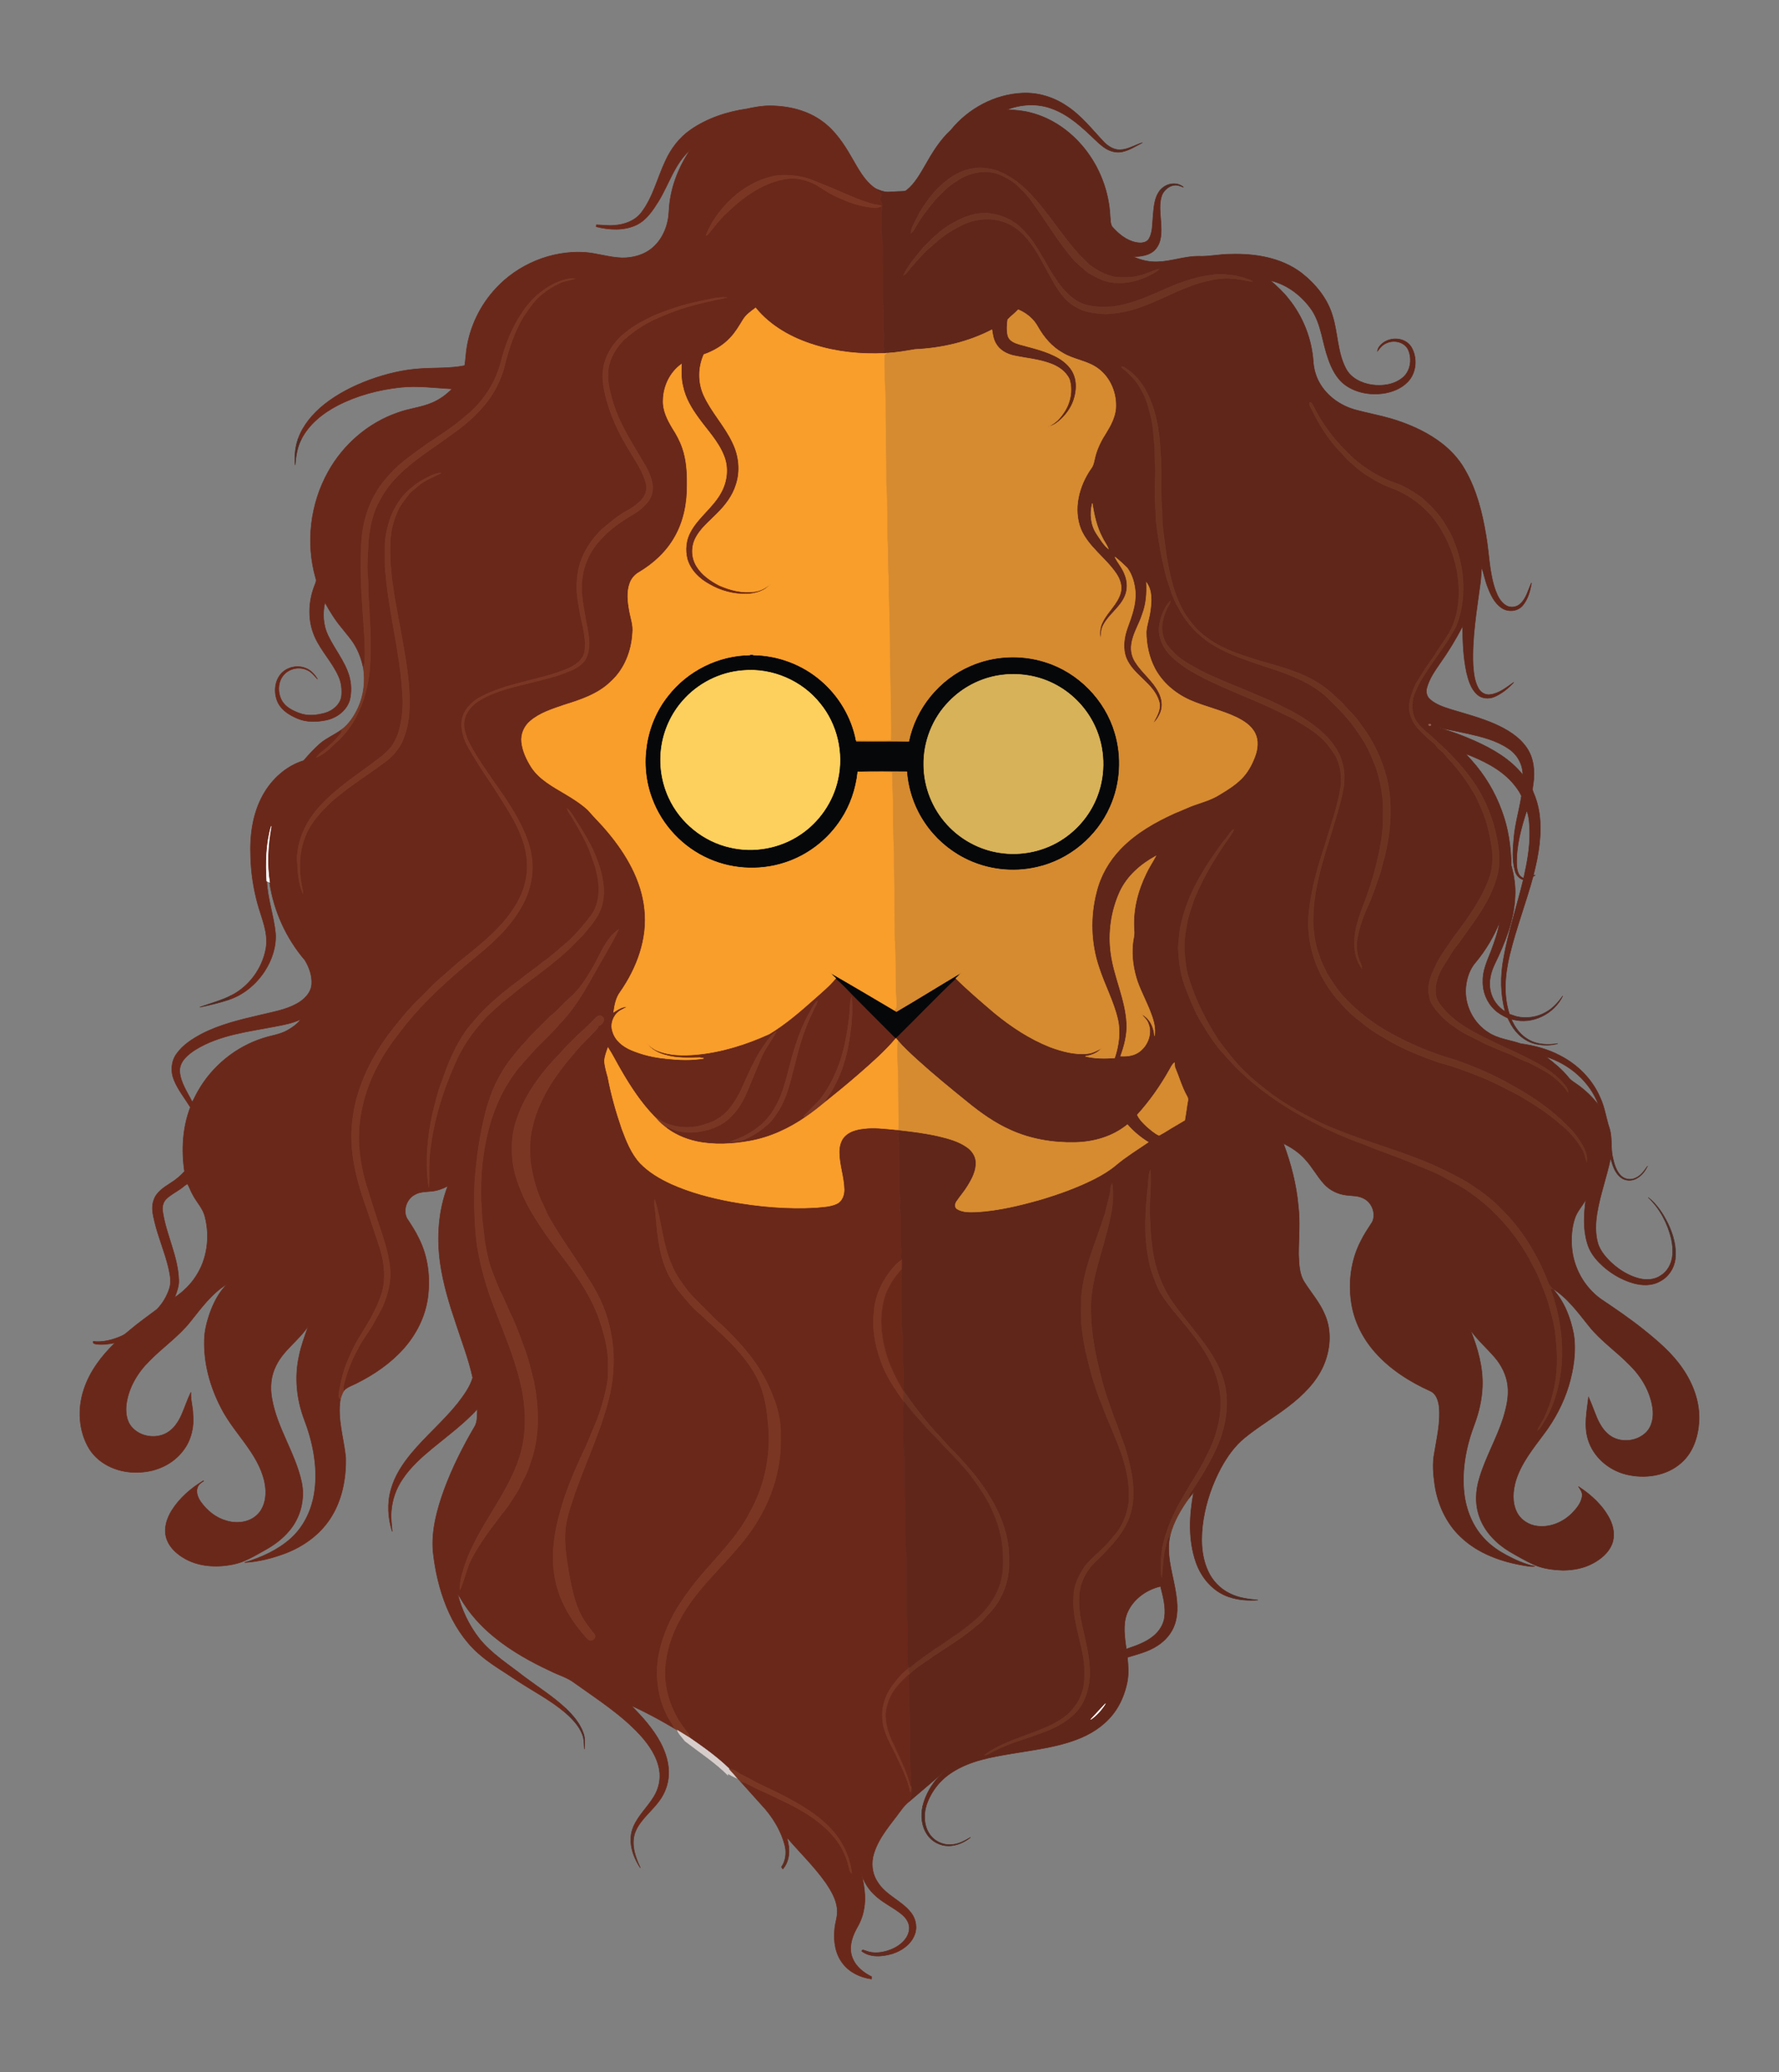 <?xml version="1.0" encoding="utf-8"?>

<!DOCTYPE svg PUBLIC "-//W3C//DTD SVG 1.1//EN" "http://www.w3.org/Graphics/SVG/1.1/DTD/svg11.dtd">
<svg version="1.1" id="Layer_1" xmlns="http://www.w3.org/2000/svg" xmlns:xlink="http://www.w3.org/1999/xlink" x="0px" y="0px"
	 viewBox="-152.725 -113.013 1691.724 1969.873" enable-background="new -152.725 -113.013 1691.724 1969.873" xml:space="preserve"
	>
<rect x="-152.725" y="-113.013" width="1691.724" height="1969.873" fill="#808080" stroke="none"/>
<g>
	<path fill="#60261A" stroke="#60261A" stroke-width="0.5" d="M751.48,10.67c16.5-20.42,41.64-33.99,68-35.17
		c14.62-0.73,29.23,3.68,41.39,11.72c14.73,9.34,25.29,23.46,37.21,35.86c-0.58,1.15-1.15,2.3-1.71,3.45
		c-2.64-1.96-5.06-4.17-7.43-6.43C876.48,8.2,863.49-4.19,846.88-9.95c-13.49-4.92-28.67-4.01-41.95,1.16
		c7.53,0.4,15.11,0.9,22.41,2.9c20.16,5.11,37.97,17.62,50.94,33.71c14.76,18.27,23.56,41.29,24.65,64.76
		c0.37,3.23,0.14,6.8,1.75,9.72c6.06,6.93,13.64,13.31,22.92,15.14c4.18,0.86,9.76,0.73,12.24-3.37c3.6-6.17,3.17-13.63,3.83-20.5
		c0.8-8.72,0.99-18.33,6.68-25.53c0.88,0.87,1.77,1.74,2.67,2.61c-4.22,8.76-2.21,18.73-1.79,28.04c0.58,8.62,0.89,18.57-5.35,25.39
		c-5.19,5.88-13.5,6.65-20.83,6.99c7.33,3.35,15.38,5.22,23.47,4.8c13.14-0.47,25.72-5.45,38.92-5.28
		c10.04,0.38,19.92-2.02,29.96-1.96c23.42-0.73,48.24,3.29,67.36,17.72c13.48,10.54,25.04,24.52,29.78,41.22
		c5.01,16.24,4.47,34.07,12.39,49.4c4.68,9.44,15.08,14.44,25.1,15.87c9.96,1.39,21.03-0.16,29-6.73
		c7.65-6.18,9.26-17.73,5.47-26.46c-3.32-7.3-12.84-9.73-19.91-6.84c-4.05,1.32-6.89,4.65-9.36,7.94c0.33-2.91,2.18-5.26,4.37-7.07
		c7.91-6.83,21.83-6.04,27.65,3.12c6.12,10.18,5.12,24.65-3.35,33.26c-6.11,6.37-14.73,9.74-23.34,10.99
		c-12.51,1.71-25.96-0.66-36.26-8.22c-8.21-6.07-12.85-15.65-16.1-25.07c-5.41-15.11-6.4-31.95-15.27-45.69
		c-9.32-13.64-23.32-24.55-39.57-28.37c6.06,5.23,12,10.65,16.97,16.97c13.79,16.89,22.26,38.1,23.77,59.87
		c0.43,7.15,2.42,14.22,5.97,20.45c7.12,12.61,19.79,21.52,33.59,25.47c11.51,3.18,23.29,5.27,34.76,8.62
		c15.54,4.69,30.72,11.14,44.01,20.55c10.5,7.35,19.71,16.74,25.96,27.98c10.98,18.97,16.37,40.53,19.94,61.99
		c3.17,17.65,2.99,36.02,9.2,53.04c2.01,5.39,4.85,10.94,9.94,13.99c4.43,2.63,10.48,1.7,13.98-2.06
		c5.51-5.2,6.97-12.92,10.19-19.48c-1.2,7.59-3.35,15.45-8.34,21.48c-4.85,5.82-14.03,6.56-20.12,2.32
		c-6.79-4.6-10.37-12.42-13.22-19.83c-2.48-6.09-3.52-12.63-5.74-18.79c-0.47,5.08-0.55,10.18-1.25,15.23
		c-3.44,25.89-8.01,51.87-6.87,78.09c0.56,7.29,1.35,14.88,4.86,21.43c2.16,4.17,6.79,7.13,11.6,6.27
		c8.54-1.15,15.36-6.93,22.24-11.64c-5.14,5.7-11.33,10.69-18.39,13.77c-5.38,2.28-12.09,1.84-16.49-2.24
		c-5.96-5.44-8.28-13.55-10.09-21.13c-3.06-14.35-3.56-29.1-3.69-43.72c-6.38,12.27-13.55,24.11-21.57,35.37
		c-4.99,7.28-10.25,14.73-12.51,23.39c-1.09,3.86,0.03,8.17,3.11,10.8c5.5,4.9,12.69,7.22,19.57,9.45
		c14.2,4.25,28.6,8.08,42.23,14.01c11.51,5.15,22.94,11.97,30.18,22.59c6.79,9.95,7.86,22.65,6.14,34.29
		c-0.26,2.52-1.26,5.2-0.02,7.62c2.75,6.36,4.75,13.05,5.74,19.91c2.87,19.98-0.64,40.19-5.64,59.54l1.89-0.24
		c-0.72,0.37-1.42,0.76-2.11,1.15c-6.75,24.99-16.12,49.21-22.2,74.38c-4.48,18.43-6.36,38.25-0.28,56.55
		c2.3,0.76,4.59,1.58,6.93,2.32c-0.55,0.09-1.63,0.28-2.18,0.37c0.94,0.47,1.9,0.96,2.88,1.46c-1.44,0.31-2.87,0.62-4.27,0.93
		c-0.4-0.07-1.19-0.2-1.59-0.27c0.46,1.01,0.92,2.02,1.42,3.06c-0.37,0.55-1.12,1.66-1.49,2.22c-1.18-2.08-2.22-4.21-3.23-6.35
		c-4.55-2.17-9.09-4.57-12.71-8.13c-7.3-6.95-11.33-17.05-11-27.1c-0.22-10.02,4.12-19.24,7.7-28.35
		c3.33-9.05,6.67-18.21,8.24-27.76c-5.58,13.79-13.25,26.75-22.76,38.19c-5.62,6.31-8.41,14.69-9.35,22.97
		c-1.87,17.06,6.76,34.67,21.26,43.8c9.22,6.19,20.57,7.13,30.86,10.69c12.93,1.77,25.75,5.15,37.34,11.29
		c16.67,8.48,30.69,22.5,38.13,39.77c4.47,9.34,5.66,19.74,8.93,29.49c2.9,9.2,0.93,18.99,3.23,28.28c-0.39,0.5-1.17,1.48-1.56,1.97
		c-0.14-0.49-0.44-1.46-0.59-1.95c-3.55,17.42-9.78,34.19-12.76,51.74c-1.62,9.83-2.06,20.12,0.82,29.77
		c2.58,7.48,8,13.57,13.76,18.83c7.15,6.35,15.58,11.47,24.88,13.96c6.95,1.83,14.88,1.59,20.95-2.66
		c6.46-3.9,10.21-11.08,11.13-18.42c0.87,0.87,1.76,1.75,2.67,2.65c-1.01,8.86-6.45,17.09-14.44,21.15
		c-7.75,4.54-17.29,4.18-25.67,1.78c-12.03-3.48-23.02-10.31-31.83-19.16c-5.31-5.3-9.76-11.66-11.73-18.96
		c-4.07-13.36-3.15-27.54-1.38-41.2c-3.35,6.18-8.52,11.36-10.58,18.21c-2.84,8.64-3.32,17.92-2.69,26.94
		c1.45,19.29,11.67,37.72,27.33,49.1c14.08,9.47,28.15,19.01,41.39,29.66c13.41,10.8,26.76,22.16,36.52,36.51
		c10.23,14.74,16.78,32.58,15.7,50.7c-0.86,14.26-5.66,29.13-16.66,38.83c-14.05,12.73-34.86,15.72-52.83,11.17
		c-16.48-4.09-30.99-16.58-35.99-33.01c-4.11-13.19-1.14-27.07,0.43-40.4c2.95,6.49,5.28,13.24,8.05,19.82
		c3.04,7.04,7.4,13.97,14.17,17.95c10.2,5.86,24.21,4.05,32.55-4.26c5.98-5.98,7.32-15.09,6.17-23.15
		c-2.2-15.55-10.54-29.76-21.65-40.66c-12.45-12.95-27.66-23.1-38.88-37.25c-10.5-13.01-20.5-27.09-35.03-35.94
		c-2.08-1.83-3.47-4.23-4.36-6.8c-10.01-25.73-24.81-49.81-44.68-69.1c-9.34-9.89-20.63-17.61-31.95-25
		c-16.16-9.19-33.01-17.18-50.44-23.64c-28.92-10.95-58.88-19.14-87.09-31.94c-16.24-7.91-32.18-16.57-46.9-27.08
		c-9.02-6.88-18.06-13.81-26.13-21.79c-9.8-9.35-18.05-20.15-26.08-31.01c-11.49-17.9-21.28-37.03-27.58-57.4
		c-3.07-8.8-3.79-18.15-4.56-27.36c-0.42-10.32,1.47-20.56,3.51-30.62c1.66-6.35,4.04-12.48,6.02-18.73
		c7.87-18.81,18.13-36.56,29.72-53.32c2.73-4.11,6.03-7.91,7.87-12.54c-3.73,2.1-5.27,6.35-8.09,9.37
		c-4.92,5.5-8.59,11.93-12.99,17.84c-12.2,18.09-22.89,37.59-28.13,58.93c-2.5,8.46-2.96,17.32-3.7,26.06
		c0.45,12.12,1.89,24.34,5.97,35.84c2.84,7.64,5.87,15.21,9.32,22.6c2.98,7.56,7.68,14.24,11.79,21.22
		c5.02,7.54,9.94,15.23,16.29,21.76c24.74,29.17,56.97,51.1,91.14,67.82c11.2,5.89,22.89,10.72,34.65,15.36
		c7.94,2.4,15.35,6.22,23.21,8.86c12.52,4.64,25.08,9.21,37.27,14.66c7.2,3.04,14.63,5.64,21.44,9.54
		c9.56,5.33,19.55,10.05,28.32,16.69c22.5,16.03,40.89,37.47,54.44,61.48c2.78,6.16,6.71,11.75,9.09,18.11
		c3.72,9.45,7.98,18.75,10.32,28.68c2.43,8.33,4.67,16.77,5.52,25.44c2.17,18.5,2.53,37.53-2.34,55.66
		c-1.72,7.71-4.56,15.1-7.72,22.32c-1.99,4.52-5.22,8.4-6.9,13.08c3.19-2.65,4.89-6.53,7.07-9.96c9-14.81,13.2-31.99,15.24-49.05
		c2.61-25.65-1.6-51.64-10.31-75.81c0.6,0.13,1.79,0.37,2.39,0.5c10.86,11.73,16.77,27.22,19.81,42.71c2.6,16.58,0,33.6-4.76,49.56
		c-5.08,16.52-13.27,32.01-23.68,45.78c-10.21,13.73-21.34,27.44-26.52,44.02c-2.85,9.64-3.73,20.6,0.81,29.88
		c3.65,7.66,11.63,12.66,19.97,13.53c12.07,1.39,24.31-3.84,32.72-12.39c4.36-4.43,8.61-9.63,9.55-15.96
		c0.59-3.57-1.69-6.57-3.53-9.34c12.05,7.82,23.14,17.92,29.76,30.86c3.71,7.38,5.17,16.35,2,24.19
		c-3.31,8.08-10.41,13.91-17.94,17.95c-8.73,4.78-18.81,6.58-28.68,6.65c-9.15-0.35-18.47-1.46-26.95-5.11
		c-8.12-3.64-15.81-8.15-23.5-12.59c-12.58-7.53-23.55-18.62-28.64-32.57c-4.53-12.11-3.98-25.71-0.05-37.9
		c5.88-19.61,16.4-37.41,22.58-56.91c2.94-9.78,5.39-20.03,4.19-30.3c-1.11-10.29-6.03-19.86-12.76-27.59
		c-7.49-8.54-16.08-16.12-22.7-25.41c6.9,17.15,12.09,35.43,11.32,54.08c-0.51,11.99-3.19,23.83-7.36,35.07
		c-7.97,20.88-12.46,43.51-9.95,65.89c1.87,16.25,8.33,32.32,19.93,44.07c5.8,6.08,12.79,10.87,20.17,14.83
		c8.57,4.59,17.55,8.65,27.1,10.69c-3.17,0.52-6.36-0.15-9.47-0.64c-22.25-3.59-44.72-11.58-61.2-27.5
		c-13.63-12.91-21.69-30.86-24.47-49.26c-1.42-10.01-2.36-20.29-0.39-30.28c2.35-14.51,5.94-29.12,4.55-43.91
		c-0.68-5.74-2.6-12.43-8.3-15.02c-19.49-8.81-38.07-20.51-52.35-36.62c-11.8-13.18-20.15-29.62-22.8-47.18
		c-3-19.75-0.41-40.59,8.77-58.45c3.14-6.59,7.33-12.6,11.23-18.75c3.45-7.83-0.32-18.06-7.93-21.96
		c-5.19-2.96-11.34-2.56-17.06-3.32c-7.91-0.98-15.52-4.66-20.91-10.57c-6.78-7.38-11.39-16.45-18.26-23.75
		c-5.68-6.35-12.91-11.03-20.47-14.82c7.15,19.12,12.34,39.08,14.15,59.46c1.83,15.31,0.29,30.73,0.31,46.09
		c0.37,9.04,0.5,18.79,5.68,26.6c6.45,10.11,14.55,19.26,19.17,30.45c6.9,15.54,5.35,33.81-1.45,49.1
		c-6.99,15.6-19.57,27.85-32.95,38.1c-13.57,10.54-28.52,19.18-41.82,30.08c-9.49,7.74-16.64,17.91-22.47,28.59
		c-8.22,15.3-13.93,31.96-16.73,49.11c-2.54,16.39-2.61,34.01,4.62,49.31c4.08,8.94,11.3,16.35,20.09,20.76
		c-0.1,0.86-0.3,2.58-0.4,3.45c-15.04-4.98-26.13-18.02-31.3-32.68c-7.53-21.4-6.42-44.77-2.29-66.76
		c-1.48,1.88-2.99,3.73-4.46,5.61c-0.66-3.63,2.47-6.24,4.15-9.08c10.3-15.67,20.03-31.94,26.39-49.65
		c5.72-17.85,7.73-37.62,1.7-55.65c-5.64-17.82-17.41-32.7-28.82-47.16c-5.59-7.41-11.77-14.36-17.05-22
		c-12.46-16.84-19.72-37.32-21.69-58.12c-1.3-8.3-1.28-16.7-1.85-25.04c-0.96-15.12,1.71-30.22,0.48-45.33
		c-1.82,4.19-1.58,8.81-2.04,13.27c-2.5,23.85-4.41,48.22,0.53,71.91c1.24,8.15,4.28,15.85,7.28,23.49
		c3.53,8.84,9.4,16.44,15.26,23.86c12.14,14.97,25.27,29.38,34.4,46.5c4.76,8.48,7.94,17.81,10.02,27.28
		c4.6,22.85-1.7,46.46-12.51,66.65c-3.05,6.73-7.08,12.92-10.76,19.3c-5.99,9.13-11.07,18.81-16.55,28.25
		c-8.25,16.44-15.26,34.18-15.47,52.81c-0.09,4.71-0.37,9.49,0.69,14.14c1.15-9.38,0.92-18.96,3.3-28.16
		c1.12-4.2,1.57-8.93,4.71-12.22c-4.03,16.47,1.35,33.03,4.36,49.17c2.23,11.78,3.92,24.3-0.12,35.89
		c-2.83,8.28-8.85,15.18-16.13,19.9c-8.65,5.82-18.96,8.22-28.79,11.27c0.81,8,1.39,16.18-0.3,24.13
		c-1.95,9.14-5.3,18.09-10.54,25.89c-7.86,11.93-19.78,20.67-32.81,26.25c-20.96,8.95-43.84,11.49-66.12,15.24
		c-19.58,3.28-39.93,6.75-56.88,17.74c-11.82,7.49-20.81,19.17-24.89,32.57c-0.42,0.49-1.26,1.47-1.68,1.95
		c-0.52-0.68-1.02-1.36-1.49-2.02c1.84-7.8,5.34-15.17,9.97-21.68c3.74-5.53,9.02-9.65,13.82-14.18
		c-12.08,10.06-23.88,20.45-35.92,30.56c0.28-4.28,3.12-8.51,1.23-12.72c-0.1-0.36-0.28-1.07-0.38-1.43
		c0.19-6.16,0.23-12.32-0.65-18.42c-1.1-19.6,0.86-39.32-1.25-58.86c-0.13-9.46,0.14-18.92-0.17-28.37l0.53-0.57
		c6.61-6.82,15.11-11.35,22.63-17.04c13.68-9.29,28.06-17.65,40.58-28.54c4.25-3,7.96-6.63,11.2-10.69
		c13.9-13.41,21.3-32.95,20.48-52.19c0.49-21.49-7.15-42.46-18.34-60.54c-9.19-15.34-20.99-28.87-33.16-41.87
		c-6.41-5.63-11.44-12.53-17.5-18.48c-11.29-12.55-21.64-25.92-31.15-39.85l-0.22-0.56c-0.03-7.41,0.4-14.83-0.17-22.22
		c-1.83-12.63,0.42-25.46-1.57-38.07c-0.26-18.15-0.3-36.31-0.07-54.46c0.16-3.06,0.12-6.12,0.09-9.16
		c0.11-0.17,0.32-0.52,0.42-0.69c-0.52-0.62-1.03-1.22-1.53-1.81c0.45-2.26,1.05-4.56,0.79-6.87c-1.94-12.88-0.09-25.96-1.21-38.9
		c-0.4-3.93,0.63-7.88-0.09-11.78c-0.69-4.07-0.64-8.2-0.56-12.3c-0.08-14.76,0.25-29.53-0.72-44.26c-0.28-2.39,0.08-4.77,0.6-7.08
		c12.75,1.42,25.51,3.02,38.03,5.94c9.11,2.19,18.44,4.74,26.24,10.17c4.74,3.19,8.41,8.31,8.74,14.15
		c0.49,8.38-3.66,16.11-7.93,23.02c-3.08,5.11-7.05,9.59-10.41,14.5c-1.59,2.14-2.1,5.82,0.59,7.35c5.63,3.41,12.59,2.79,18.9,2.69
		c20.71-1.31,41.01-6.23,60.9-11.92c17.23-5.18,34.24-11.28,50.33-19.37c7.32-3.76,14.47-7.99,20.78-13.31
		c9.59-8.08,20.34-14.61,30.66-21.69c-7.37-4.57-14.09-10.13-19.77-16.7c-13.96,11.45-32.1,16.64-49.95,16.95
		c-21.02,0.46-42.37-3.11-61.55-11.9c-14.82-6.61-28.13-16.12-40.65-26.33c-16.4-13.24-32.71-26.6-48.31-40.76
		c-6.27-5.79-12.6-11.56-18.15-18.05c-0.38-0.48-1.14-1.45-1.52-1.93l-0.25-0.29c19.2-18.78,37.69-38.29,57.19-56.76
		c11.7,11.57,24.26,22.24,36.77,32.91c15.96,13.15,33.49,24.69,52.78,32.35c11.39,4.17,23.54,7.58,35.78,6.26
		c4.83-0.44,9.09-2.9,13.3-5.1c-3.72,4.75-9.72,6.73-15.45,7.73c9.09,2.16,18.57,2.2,27.85,1.48c3.81-11.58,5.68-24.11,3.03-36.15
		c-3.89-17.33-12.58-33.03-17.99-49.85c-7.81-22.99-8.53-48.29-2.37-71.75c3.74-15.41,11.91-29.59,22.87-40.99
		c14.47-15.06,32.9-25.53,51.79-34.05c4.81-1.95,9.59-3.99,14.35-6.08c9.69-3.77,20.07-6.14,28.84-11.94
		c6.96-4.13,13.83-8.56,19.67-14.22c6.17-6,10.34-13.76,13.31-21.77c2.52-6.88,3.45-14.9,0.09-21.65
		c-3.53-7.26-10.64-11.8-17.64-15.26c-14.34-6.88-30.1-10.08-44.63-16.52c-13.75-6.21-25.96-16.52-33.1-29.94
		c-5.61-10.7-8.14-22.85-8.19-34.88c0.53-6.9,3.09-13.46,3.87-20.34c1.22-8.81,1.87-18.86-3.64-26.46
		c0.49,10.08-0.22,20.33-3.82,29.84c-3.04,9.82-9.14,18.61-10.41,28.96c-0.86,5.73,0.45,11.73,3.58,16.6
		c6.43,10.31,16.72,17.71,22.23,28.66c3.11,5.83,4.33,13.01,1.85,19.29c-1.63,3.9-3.75,7.78-7.2,10.37
		c3.37-6.4,8.03-13.35,5.63-20.94c-5.22-17.15-24.37-24.6-31.09-40.86c-3.68-9.39-2.18-19.97,1.2-29.22
		c3.99-10.84,8.14-22.11,7.4-33.86c-0.66-8.03-2.86-16.24-7.7-22.78c-3.7-3.65-7.53-7.22-11.66-10.38
		c2.77,5.74,7.25,10.52,9.39,16.6c2.85,6.82,2.98,14.83-0.26,21.54c-4.81,10.34-15.05,16.78-20.25,26.85
		c-2.21,4.12-2.03,8.89-2.47,13.41c-1.27-5.67-0.87-11.79,2-16.93c4.72-9.65,13.87-16.72,16.86-27.28
		c1.87-6.36-0.46-13.07-4.03-18.37c-10.12-15.03-26.55-25.37-33.75-42.43c-7.41-19.11-1.77-40.88,9.55-57.24
		c2.96-3.54,3.15-8.27,4.37-12.51c2.14-7.83,5.88-15.12,10.28-21.9c4.26-6.9,8.18-14.38,9.03-22.57
		c1.14-14.4-4.92-29.53-16.67-38.22c-10.05-7.61-23.31-8.47-33.92-15.04c-10.11-5.63-17.77-14.7-23.42-24.64
		c-3.97-7.51-10.91-13.11-18.64-16.4c-3.14,3.36-6.93,6.05-10.03,9.43c-0.71,5.1-1.02,10.45,0.19,15.5c1.43,4.75,6.5,6.68,10.8,7.99
		c12.88,3.63,26.3,6.36,37.93,13.29c6.29,3.89,12.08,9.34,14.51,16.5c2.4,6.67,1.93,14,0.11,20.74c-0.87,0.48-1.72,0.96-2.56,1.44
		c0.15-5.77,0.31-11.56-0.13-17.33c-0.55-0.36-1.66-1.1-2.21-1.47c-3.56-7.57-10.86-12.38-18.55-15.05
		c-10.98-4.02-22.73-4.92-34.1-7.32c-6.88-1.49-13.78-5.13-17.27-11.48c-2.41-3.99-3.06-8.66-3.75-13.18
		c-22.55,11.71-47.79,17.53-73.08,18.7c-9.02,1.52-18.03,3.11-27.18,3.59c-0.44,0.03-1.31,0.1-1.75,0.13
		c-0.52-0.6-1.04-1.2-1.54-1.79c0.26-0.38,0.77-1.14,1.03-1.52c-1.15-5.63,0.43-11.31-0.32-16.95c-0.61-7.32-0.02-14.67-0.27-22
		c-0.24-4.34-1.08-8.63-0.98-12.98c0.14-11.68-0.07-23.36-0.03-35.04c-0.11-7.69,0.44-15.42-0.78-23.05
		c-0.25-8.71-0.59-17.49,0.48-26.16c0.42-2.56-1.23-4.75-2.24-6.94c0.69-1.57,1.41-3.15,1.82-4.82c-1.9-1.74-4.16-3.1-5.63-5.27
		c3.65,1.55,7.43,3.14,11.46,3.15c3.98-0.01,7.95-0.51,11.94-0.56c2.04-0.19,4.44,0.23,6.1-1.29c7.7-6.22,12.56-15.06,17.48-23.47
		C733.84,32.15,741.2,20.14,751.48,10.67 M772.39,47.24c-14.78,2.16-26.97,11.9-36.84,22.53c-5.29,6.16-9.84,12.91-14.06,19.83
		c-2.68,6.37-7.37,12.13-8.06,19.17c1.57-1.19,2.81-2.73,3.67-4.51c5.35-9.94,12.42-18.78,19.55-27.48
		c6.11-6.29,12.17-12.86,19.81-17.34c12.5-9,30.16-12.46,44.3-5.23c5.58,2.87,11.33,5.85,15.53,10.65
		c4.24,3.79,8.02,8.03,11.46,12.55c12.87,17.79,24.17,36.74,38.12,53.74c4.57,5.75,10.49,10.13,15.95,14.97
		c8.46,4.87,17.58,10.1,27.7,9.56c9.51,0.79,18.92-1.76,27.63-5.4c4.2-2.28,8.99-3.92,12.26-7.55c-6.08,1.68-11.71,4.69-17.85,6.16
		c-8.01,2.34-16.53,2.25-24.74,1.33c-9.02-2.03-17.45-6.53-24.56-12.38c-22.57-20.84-36.9-48.79-58.86-70.18
		c-8.48-8.33-18.58-15.21-29.88-19.04C786.62,47,779.43,45.87,772.39,47.24 M753.73,98.89c-9.33,4.87-17.21,12-24.5,19.48
		c-5.49,4.91-9.65,11.04-14.29,16.71c-3.13,4.35-6.42,8.74-8.43,13.73c4.33-2.69,6.34-7.76,10.17-11.04
		c4.03-4.89,8.41-9.46,13-13.84c8.39-7.47,16.89-15.08,27.06-20.08c14.14-8.77,32.62-11.51,48.13-4.78
		c13.15,5.38,21.99,17.23,29.15,28.99c5.62,9.79,10.85,19.8,16.46,29.59c5.14,8.24,11.15,16.52,19.96,21.13
		c8.29,5.31,18.43,5.95,27.98,6.69c11.6-0.51,23.21-2.62,34.07-6.8c21.16-7.43,40.56-19.66,62.62-24.54
		c9.86-2.68,20.29-3.37,30.38-1.59c4.38,0.34,8.6,2.06,13.04,1.85c-7.3-3.18-15.08-5.43-23.04-6.03c-5.66-0.9-11.42-0.82-17.02,0.33
		c-11.14,1.25-21.85,4.72-32.33,8.54c-19.83,8.08-39.16,18.6-60.72,21.28c-10.23,0.69-20.91,0.7-30.49-3.43
		c-10.82-5.27-18.78-14.81-25.03-24.84c-4.66-6.26-7.68-13.49-11.99-19.96c-5.09-8.96-10.68-17.78-18.17-24.95
		c-7.7-8.45-18.68-13.58-29.91-15.16C777.19,88.2,764.55,92.64,753.73,98.89 M913.75,236.3c7.48,5.79,14.48,12.67,18.78,21.22
		c4.89,7.87,6.98,16.99,9.28,25.84c2.41,9.55,2.47,19.45,3.6,29.18c0.18,7.04-0.1,14.1,0.68,21.12
		c-0.68,10.32-0.42,20.68-0.44,31.03c0.64,5.63,0.86,11.29,0.95,16.95c2.17,18.74,5.41,37.38,10.3,55.6
		c3.25,9.17,5.61,18.82,10.85,27.12c8.24,16.27,21.63,29.78,37.71,38.35c18.61,10.11,39.19,15.73,59.09,22.64
		c17.74,6.35,35.71,14.47,48.69,28.57c10.82,10.27,20.82,21.51,28.59,34.29c6.26,8.78,10.09,18.94,14.1,28.87
		c4.47,14.05,7.23,28.79,6.64,43.59c0.31,11.39-1.09,22.74-3.19,33.92c-3.96,18.89-9.28,37.53-16.55,55.42
		c-3.81,10.82-7.81,22-7.44,33.64c-0.24,8.36,1.86,17.11,6.9,23.91c-0.01-3.23-2.02-5.89-2.88-8.88
		c-2.36-6.72-2.61-14.12-1.12-21.05c2.14-12.21,7.09-23.7,12.22-34.9c3.52-8.69,6.32-17.63,9.51-26.43
		c1.4-4.98,2.45-10.06,3.93-15.02c5.92-24.2,7.81-49.83,2.07-74.26c-4.75-18.75-13.29-36.56-25.12-51.86
		c-4.58-7.23-11.28-12.71-16.67-19.28c-6.57-6.15-12.94-12.62-20.49-17.58c-18.25-12.65-40.24-17.58-61.18-23.84
		c-16.99-5.47-34.57-10.85-48.76-22.13c-7.98-5.64-14.12-13.36-19.49-21.43c-10.54-16.96-14.68-36.79-17.93-56.22
		c-1.61-13.67-4.44-27.28-4.04-41.09c-1.98-18.94,0.26-38.08-1.67-57.03c-0.84-20.76-4.5-41.98-14.9-60.25
		c-4.81-7.93-11.13-15.07-19.14-19.89C915.87,236,913.73,234.61,913.75,236.3 M1092.59,269.85c-0.45,2.62,1.54,4.86,2.52,7.15
		c6.85,14.08,15.33,27.44,26.05,38.89c3.59,3.11,5.97,7.39,9.95,10.1c5.85,5.6,12.05,10.97,19.29,14.74
		c5.75,3.85,11.98,7,18.42,9.55c16.3,5.64,30.79,15.99,41.66,29.36c11.2,14.59,18.87,31.85,22.32,49.93
		c3.54,19.98,2.57,41.72-7.75,59.68c-4.36,7.2-9.55,13.86-13.79,21.13c-6.27,8.56-12.01,17.5-17.47,26.58
		c-2.1,3.9-3.36,8.16-4.72,12.35c-2.38,7.24-2.29,15.53,1.37,22.35c3.27,6.99,9.42,11.88,14.78,17.2c2.7,2.6,6.13,4.48,8.21,7.71
		c1.92,3.1,5.51,4.54,7.61,7.49c2.58,3.7,6.21,6.5,8.91,10.12c6.56,7.61,12.45,15.81,17.53,24.48c3.86,5.53,6.06,11.93,8.93,17.98
		c5.24,12.05,7.97,24.99,9.82,37.94c1.09,10.15,0.14,20.56-3.74,30.06c-7.85,19.69-20.46,36.98-33.2,53.75
		c-5.72,9.01-12.65,17.3-16.98,27.13c-4.22,8.61-8.32,18.34-5.9,28.08c0.48,5.67,3.95,10.38,7.37,14.69
		c5,5.37,10.1,10.75,16.32,14.75c9.01,6.8,19.64,10.81,29.44,16.28c8.19,3.67,16.51,7.07,24.87,10.37
		c5.25,2.47,10.33,5.3,15.88,7.09c8.07,4.05,16.18,8.17,23.61,13.36c5.4,4.53,10.79,9.38,14.49,15.47c-0.19-1.61-0.29-3.31-1.36-4.6
		c-5.5-8.09-13.47-14.15-21.59-19.43c-16.53-10.16-34.63-17.25-51.93-25.93c-17.68-8.43-35.88-18.27-47.45-34.58
		c-4.89-6.49-4.52-15.45-2.11-22.83c2.25-8.49,7.78-15.49,12.17-22.93c3.48-6.31,8.5-11.54,12.45-17.53
		c12.67-17.77,26.29-35.69,32.04-57.11c3.47-11.78,2.5-24.29,0.12-36.18c-3.36-18.12-10.24-35.49-20.17-51
		c-11-16.58-24.88-31.1-39.75-44.23c-5.26-5.44-12.05-9.35-16.11-15.89c-4.98-6.32-4.97-14.85-3.81-22.41
		c1.43-5.69,4.26-10.88,6.95-16.04c10.43-18.21,24.49-34.08,34.13-52.76c10.06-25.54,8.25-54.76-1.95-79.96
		c-2.25-7.15-6.71-13.29-10.37-19.75c-5.7-8.43-12.93-15.71-20.55-22.39c-7.67-5.34-15.58-10.5-24.45-13.63
		c-18.14-6.29-34.76-17.03-47.91-31.04c-12.8-12.72-23.44-27.57-31.34-43.79C1094.78,270.82,1093.69,268.46,1092.59,269.85
		 M890.24,394.75c3.34,4.85,6.35,10.18,10.97,13.95c-1.42-3.97-4.21-7.23-5.91-11.07c-5.21-9.97-7.62-21.05-9.32-32.07
		C883.54,375.33,884.49,386.26,890.24,394.75 M960.13,458.55c-3.68,3.54-6.02,8.19-7.77,12.92c-2.49,7.01-4.06,14.79-1.71,22.07
		c2.75,10.74,10.95,18.94,19.79,25.1c6.4,5.27,13.97,8.71,21.14,12.76c23,11.64,47.34,20.33,70.55,31.5
		c6.52,3.6,13.63,6.06,19.81,10.28c10.24,5.99,20.46,12.58,28.05,21.85c2.5,3.51,5.14,6.93,7.41,10.6
		c4.91,9.36,6.19,20.29,4.68,30.68c-3.2,18.69-9.69,36.57-15.02,54.71c-6.72,20.06-12.47,40.57-14.9,61.64
		c-3.76,31.48,7.86,63.85,29.18,87.03c6.05,6.64,12.28,13.25,19.69,18.39c7.18,6.43,15.4,11.59,23.78,16.31
		c15.9,9.79,33.43,16.51,50.94,22.76c15.3,3.93,30.04,9.68,44.64,15.63c10.63,4.79,20.97,10.19,31.33,15.56
		c13.84,8.16,27.54,16.76,39.58,27.49c8.12,6.2,14.82,14.15,20.14,22.85c2.61,3.93,3.28,8.67,4.77,13.07
		c0.86-7.26-2.85-14.23-6.71-20.12c-3.44-5.14-7.17-10.12-11.78-14.26c-14.73-15.1-32.24-27.18-50.62-37.39
		c-17.62-10.36-36.48-18.42-55.72-25.21c-19.09-5.38-37.6-12.72-55.15-21.95c-17.51-8.86-33.88-20.3-47.54-34.45
		c-7.84-7.39-13.65-16.56-19.34-25.62c-2.67-5.75-5.87-11.28-7.55-17.42c-4.22-10.34-5.38-21.59-5.98-32.63
		c0.41-4.7,0.56-9.41,0.67-14.11c3.5-36.23,18.44-69.85,26.8-104.99c2.39-10.13,3.45-20.96,0.45-31.08
		c-2.15-8.99-7.37-16.9-13.46-23.73c-9.64-10.37-21.56-18.36-33.88-25.19c-10.06-5.03-20.01-10.34-30.53-14.37
		c-18.77-8.42-38.2-15.3-56.61-24.52c-7.94-4.5-16.26-8.54-23.06-14.73c-5.04-4.74-10.38-9.79-12.39-16.63
		c-3.39-9.56-0.8-19.97,3.62-28.73C958.45,462.66,959.92,460.83,960.13,458.55 M1205.76,575.78c0.31,1.28,1.08,1.49,2.33,0.65
		C1207.74,575.13,1206.96,574.92,1205.76,575.78 M1215.54,578.88c11.67,3.35,23.1,7.6,34.2,12.53
		c17.05,7.66,33.94,17.35,45.66,32.26c0.01-10.08-5.43-19.74-13.92-25.12c-11.36-7.71-24.91-11.03-38.11-14.03
		C1234.11,582.53,1224.84,580.59,1215.54,578.88 M1241.3,603.69c1.54,2.13,3.38,4.03,5.18,5.97c12.59,13.99,22.49,30.4,28.87,48.11
		c6.2,16.55,8.76,34.23,9,51.84c2.65,9.74,4.3,19.85,3.63,29.97c-0.93,22.62-9.67,43.95-19.38,64.08
		c-3.72,7.68-5.82,16.46-4.11,24.96c1.61,8.31,6.95,15.7,14.15,20.1c-4.54-16.33-4.7-33.6-1.62-50.21
		c4.41-25.47,12.81-50.01,18.81-75.11c-3.88-1.23-6.73-4.38-7.78-8.28c-3.08-10.58-2.03-21.79-1.04-32.6
		c1.23-13.12,5.09-25.81,7.1-38.8c-2.24-4.99-5.67-9.37-9.26-13.45C1273.17,617.51,1257.17,609.85,1241.3,603.69 M1299.14,657.58
		c-5.32,16.49-10.07,33.57-9.64,51.05c0.3,4.92,1.11,11.6,6.72,13.2c3.22-14.52,6.05-29.3,5.75-44.24
		C1301.74,670.88,1301.56,663.91,1299.14,657.58 M912.33,734.57c-8.41,18.38-11.39,39.19-8.56,59.19
		c3.1,22.39,13.76,43.18,14.96,65.91c0.62,10.77-2.16,21.33-5.8,31.38c6.37,0.45,13.24-0.53,18.37-4.63
		c7.69-6.07,11.86-17.32,7.82-26.63c-1.28-3.6-4.38-5.94-6.69-8.81c8.07,3.69,12.2,12.28,12.69,20.81
		c1.2-7.25-0.78-14.46-3.35-21.18c-3.75-10.34-9.14-20-12.84-30.35c-3.84-11.43-5.68-23.62-4.54-35.66
		c0.35-4.35,1.85-8.62,1.3-13.02c-1.44-18.72,3.32-37.49,11.53-54.23c2.66-5.73,6.21-10.96,9.18-16.51
		C932.2,708.56,919.3,719.73,912.33,734.57 M1317.37,891.61c7.67,5.89,15.29,12.04,21.41,19.63c2.31,3.11,5.83,4.88,8.9,7.14
		c7.48,5.39,14.14,11.88,19.76,19.2C1359.39,915.37,1339.67,898.53,1317.37,891.61 M959.24,904.32
		c-8.57,15.24-18.69,29.62-30.44,42.57c1.97,4.39,5.67,7.92,9.14,11.23c3.62,3.02,7.18,6.35,11.53,8.3c5.18-2.69,10-6.05,15.08-8.93
		c3.14-1.81,6.26-3.64,9.35-5.53c0.91-4.79,1.48-9.63,2.23-14.43c0.37-2.81,1.66-5.88-0.2-8.44c-4.91-8.78-7.57-18.51-11.48-27.7
		c-0.08-1.36-0.19-2.72-0.32-4.05C961.72,899.02,960.74,901.91,959.24,904.32 M904.83,1012.33c-0.8,1.26-1.27,2.69-1.34,4.19
		c-0.67,8.22-3.66,15.98-5.26,24.03c-2.56,6.86-4.48,13.94-7.17,20.76c-7.01,19.87-14.55,40.02-15.55,61.3
		c-0.13,10.36-0.6,20.79,1.16,31.06c1.68,14.49,5.48,28.59,9.29,42.64c2.72,8.39,5.2,16.9,8.78,24.99
		c9.09,25.19,22.77,49.21,25.66,76.26c0.65,8.04,1.22,16.2-0.86,24.11c-2.12,9.76-6.85,18.97-13.57,26.34
		c-7.9,10.36-18.67,18.05-27.02,27.99c-5.56,8.57-10.67,18.07-10.6,28.58c-1.9,22.95,8.65,44.43,10.22,67.04
		c0,8.48,0.66,17.29-2.7,25.31c-2.1,7.37-6.87,13.59-12.15,19c-6.96,6.19-15.21,10.64-23.79,14.17
		c-18.92,8.14-39.64,13.04-56.44,25.43c2.39,0.02,4.33-1.45,6.34-2.54c4.81-2.71,9.96-4.73,15.02-6.91
		c8.85-3.94,18.39-6.02,27.31-9.78c14.05-4.43,28.13-10.73,38.36-21.66c8.29-8.89,11.91-21.09,12.89-32.97
		c1.04-19.78-5.46-38.77-8.94-58c-1.43-10.52-2.34-21.63,1.37-31.8c2.75-8.29,7.91-15.66,14.37-21.49
		c13.86-13.54,28.44-28.33,32.96-47.86c4.46-19.92-0.33-40.44-6.09-59.58c-3.81-9.94-6.97-20.13-11.09-29.95
		c-4.05-12.07-8.74-23.96-11.56-36.4c-5.54-20.89-9.71-42.29-9.9-63.96c-0.51-21.87,6.51-42.88,12.35-63.67
		C901.65,1050.54,907.8,1031.51,904.83,1012.33 M918.95,1420.98c-4.14,10.83-2.13,22.63-0.65,33.77c9.02-3.1,18.38-6.2,25.84-12.37
		c5.44-4.44,9.57-10.76,10.51-17.8c1.36-9.98-1.39-19.85-3.78-29.45C937.1,1398.31,924.3,1407.63,918.95,1420.98 M884.45,1521.72
		c5.7-3.89,10.43-9.21,14.03-15.07C893.74,1511.61,889.1,1516.67,884.45,1521.72z"/>
	<path fill="#6A281A" stroke="#6A281A" stroke-width="0.5" d="M557.46-9.52c7.25-1.59,14.58-2.95,22.03-2.9
		c17.59,0.06,35.72,4.34,50,14.99c11.81,8.66,20.12,21.03,27.31,33.58c6.45,10.94,12.34,23,23.25,30.24
		c1.47,2.17,3.73,3.53,5.63,5.27c-0.41,1.67-1.13,3.25-1.82,4.82c1.01,2.19,2.66,4.38,2.24,6.94c-1.07,8.67-0.73,17.45-0.48,26.16
		c1.22,7.63,0.67,15.36,0.78,23.05c-0.04,11.68,0.17,23.36,0.03,35.04c-0.1,4.35,0.74,8.64,0.98,12.98c0.25,7.33-0.34,14.68,0.27,22
		c0.75,5.64-0.83,11.32,0.32,16.95c-0.26,0.38-0.77,1.14-1.03,1.52c0.5,0.59,1.02,1.19,1.54,1.79c-22.61,1.1-45.54-1.19-67.17-8.04
		c-21.13-6.54-41.4-17.77-55.52-35.12c-4.4,3.27-9.09,6.5-11.96,11.3c-3.64,5.91-7.12,12-11.97,17.02
		c-6.83,7.44-15.75,12.68-25.24,15.98c-5.46,12.08-5.65,26.43-0.18,38.54c7.3,16.25,20.13,29.23,27.61,45.38
		c5.96,12.17,7.52,26.57,3.3,39.54c-3.31,11.04-10.58,20.36-18.72,28.31c-7.27,7.44-15.86,14.11-20.37,23.74
		c-3.8,8.11-3.31,18.1,1.43,25.72c5.01,8.26,13.22,13.93,21.65,18.28c-3.2,1.11-6.37-0.58-9.52-0.97
		c-9.58-5.14-18.08-13.45-21.11-24.13c-2.12-8.51-1.32-17.87,2.92-25.62c7.64-14.42,22.07-23.78,29.59-38.28
		c5.52-10.34,6.85-23.07,2.44-34.06c-5.38-13.89-16.08-24.64-24.57-36.6c-6.46-8.87-12.2-18.6-14.44-29.46
		c-1.8-6.93-1.56-14.13-1.37-21.21c-10.95,7.8-17.21,21.12-17.39,34.44c-0.4,9.61,4.14,18.49,8.95,26.5c3.78,5.84,7.13,12,9.37,18.6
		c3.89,11.17,4.65,23.13,4.51,34.86c0.2,17.11-3.03,34.63-11.58,49.62c-7.92,14.26-20.32,25.63-34.25,33.91
		c-4.01,2.27-7.12,5.96-8.67,10.3c-3.07,8.32-2,17.4-0.47,25.93c1.19,7.01,3.92,13.89,3.09,21.12c-0.9,17.38-7.67,34.87-20.81,46.65
		c-12.22,11.91-28.8,17.24-44.71,22.22c-11.1,3.85-22.8,7.43-31.86,15.25c-5.74,4.83-8.99,12.43-8.16,19.93
		c0.93,8.6,4.79,16.6,9.35,23.84c7.65,11.58,20.23,18.29,31.85,25.2c7.65,4.52,15.24,9.32,21.82,15.33
		c6.13,7.2,13.03,13.71,19.01,21.05c17.59,20.97,32.2,45.88,34.97,73.58c3.08,28.04-7.33,55.87-23.21,78.59
		c-4.11,5.52-5.33,12.48-6.28,19.13c3.97-2.47,8.02-5.37,12.94-5.2c-2.47,1.57-5.18,2.7-7.63,4.29c-5.76,4.21-8.61,12.16-6.35,19.03
		c2.34,8.68,9.99,14.61,17.95,17.96c10.43,4.35,21.56,7.04,32.83,7.98c11.93,1.39,24.02,1.91,35.91-0.17
		c-1.24-0.23-2.48-0.47-3.69-0.67c-1.41-0.43-2.79-0.89-4.18-1.33c1.98-0.29,3.97-0.57,5.97-0.86c-1.78-0.29-3.55-0.57-5.32-0.75
		c24.16-2.19,47.61-9.62,69.61-19.62c15.44-9.36,29.16-21.23,42.63-33.18c7.07-6.34,14.49-12.37,20.51-19.77
		c6.1,5.22,11.53,11.17,17.15,16.89c13.21,13.4,26.57,26.65,39.85,39.98l0.25,0.29c-10.53,12.56-22.94,23.34-35.24,34.1
		c-10.64,9.26-21.54,18.21-32.56,27.01c1.13-4.49,4.82-7.61,6.91-11.61c10.37-17.6,15.66-37.81,17.81-58.01
		c1.44-10.38,1.61-20.93,0.93-31.37c-1.74,5.64-1.36,11.58-1.94,17.39c-2.34,19.58-5.66,39.43-14.2,57.37
		c-3.48,8.09-8.16,15.64-13.41,22.69c-5.14,5.78-10.8,11.08-16.15,16.66c0.58,0.1,1.74,0.31,2.32,0.41
		c-15.99,11.1-34.04,19.53-53.29,22.98c-16.75,3.03-34.19,4.01-50.94,0.44c-11.16-2.45-21.92-7.21-30.72-14.56
		c5.12,0.84,9.44,4.17,14.65,4.75c9.33,2.23,18.96,0.78,28.1-1.62c8.15-2.61,16.09-6.7,21.77-13.25
		c6.82-6.7,11.22-15.35,14.99-24.01c4.12-10.2,8.34-20.36,12.6-30.51c3.64-9.17,10.17-16.72,14.7-25.38
		c-6.82,4.65-10.75,12.09-15.42,18.66c-6.73,11.04-11.87,22.95-17.17,34.72c-2.64,6.09-5.96,11.9-9.93,17.23
		c-5.88,8.73-15.21,14.86-25.27,17.68c-11.83,4.06-25.13,3.79-36.76-0.83c-4.26-1.5-7.64-4.62-11.63-6.65
		c-12.64-13.02-22.64-28.33-31.69-43.98c-4.2-7.12-7.81-14.57-12.3-21.49c-1.45,4.12-3.01,8.3-3.42,12.69
		c0.44,5.21,1.91,10.29,3.33,15.31c3.15,16.77,7.85,33.25,13.39,49.38c4.32,11.52,8.94,23.38,17.43,32.53
		c8.27,8.53,18.68,14.65,29.41,19.58c18.06,8.13,37.36,13.18,56.78,16.84c26.58,4.83,53.71,7.2,80.73,5.69
		c6.7-0.74,13.76-0.74,19.97-3.7c5.08-2.43,7.07-8.39,6.9-13.68c-0.29-11.81-4.6-23.12-4.71-34.95c-0.06-5.63,1.36-11.68,5.52-15.73
		c4.66-4.6,11.34-6.25,17.66-6.98c9.95-1.33,19.96,0.03,29.87,0.94c1.34,0.13,2.68,0.28,4.05,0.45c-0.52,2.31-0.88,4.69-0.6,7.08
		c0.97,14.73,0.64,29.5,0.72,44.26c-0.08,4.1-0.13,8.23,0.56,12.3c0.72,3.9-0.31,7.85,0.09,11.78c1.12,12.94-0.73,26.02,1.21,38.9
		c0.26,2.31-0.34,4.61-0.79,6.87c0.5,0.59,1.01,1.19,1.53,1.81c-0.1,0.17-0.31,0.52-0.42,0.69c-2.79,1.73-5.36,3.82-7.33,6.47
		c-10.82,12.13-18.24,27.79-18.96,44.17c-1.87,17.96,2.52,36.05,9.44,52.55c4.79,10.67,11.38,20.36,18.13,29.87
		c0.39,0.59,0.78,1.22,1.21,1.86c-1.22,5.15-0.61,10.45-0.66,15.69c0.07,8.01-0.16,16.03,0.02,24.05
		c2.33,18.24-0.37,36.74,1.96,54.98c0.17,14-0.2,28.02,0.13,42.02c1.53,10.91,0.66,21.94,0.86,32.92
		c0.16,10.67-0.07,21.34,0.1,32.02c1.59,12.57,0.76,25.28,0.9,37.92c0.29,4.14-1.8,9.53,1.83,12.69c-0.9,0.74-1.78,1.5-2.66,2.28
		c-5.49,4.26-9.7,9.85-13.86,15.35c-6.55,9.11-10.4,20.48-9.18,31.76c0.8,12.39,7.61,23.06,12.86,33.95
		c5.2,11.44,11.21,22.69,13.58,35.17c0.27-1.47,0.51-2.97,0.75-4.4c1.89,4.21-0.95,8.44-1.23,12.72c-3.28,2.58-6.14,5.63-8.55,9.04
		c-9.32,12.9-20.62,25-25.52,40.47c-3.07,9.12-2.03,19.55,3.35,27.62c7.74,12.67,22.96,17.7,31.87,29.27
		c4.79,6.13,6.2,14.91,2.85,22.04c-3.77,8.5-12.01,14.11-20.65,16.87c-1.37-0.44-2.69-0.79-4.02-1.16c0.32-0.57,0.97-1.71,1.29-2.28
		c6.04-2.18,11.74-5.8,15.51-11.08c2.62-3.78,4.14-8.65,2.9-13.19c-1.18-4.57-4.56-8.16-8.21-10.93
		c-8.18-6.24-17.78-10.57-25.09-17.93c-6.49-6.26-11.01-14.48-12.68-23.34c3.04,12.38,5.72,25.27,3.16,38.02
		c-1.15,6.8-4,13.17-7.48,19.09c-4.23,8.04-6.98,17.9-3.37,26.69c3.14,8.36,10.54,14.13,18.31,17.98c-0.04,0.54-0.11,1.63-0.15,2.17
		c-10.54-1.41-20.99-6.26-27.46-14.93c-7-8.98-8.71-20.91-7.64-31.97c0.41-6.73,3.3-13.21,2.44-20.01
		c-1.02-9.21-5.91-17.39-11.03-24.88c-10.89-15.41-24.61-28.47-36.76-42.82c0.63,2.72,1.32,5.45,1.63,8.26
		c-0.39,1.39-0.77,2.88-1.17,4.33c-0.69-1.09-1.35-2.16-1.99-3.22c-3.65-15.51-12.32-29.56-23.25-41
		c-6.42-7.13-12.81-14.29-19.22-21.42c3.57,0.44,6.74,2.18,9.85,3.87c8.33,4.55,17.31,7.76,25.67,12.28
		c18.42,8.37,36.76,18.35,50.58,33.46c8.31,8.64,13.99,19.61,16.75,31.25c0.65,2.21,0.72,4.89,2.78,6.38
		c-1.68-15.08-8.28-29.42-18.41-40.7c-12.74-14.52-29.81-24.23-46.68-33.17c-10.58-5.6-21.74-10.02-32.1-16.03
		c-4.09-2.26-8.47-3.99-12.28-6.73c-1.99-1.49-4.38-2.22-6.81-2.51c-11.41-11.18-24.48-20.47-37.58-29.53
		c-0.73-3.89-3.78-6.6-5.9-9.74c-12.03-15.95-18.72-35.94-17.91-55.96c1.11-16.14,5.97-31.91,13.79-46.05
		c17.07-33.13,47.84-55.86,68.78-86.19c17.74-25.56,28.36-56.53,27.43-87.82c0.48-10.72-1.26-21.41-4.52-31.59
		c-6.18-18.18-15.3-35.52-27.82-50.13c-4.72-6.19-10.31-11.63-15.61-17.31c-5.64-6.03-12.17-11.14-17.87-17.11
		c-7.24-7.46-15.03-14.41-21.76-22.34c-6.24-8-12.35-16.31-16.09-25.81c-8.74-19.64-9.51-41.53-16.03-61.83
		c-0.74,5.79,0.97,11.49,1.24,17.26c1.72,20.58,4.18,42.08,15.27,60.02c4.76,8.57,11.55,15.7,17.9,23.08
		c4.99,5.71,11.27,10.05,16.45,15.57c18.49,16.9,37.9,34.24,48.39,57.52c4.84,11.29,7.27,23.5,8.29,35.7
		c3.88,30.15-2.03,61.56-16.91,88.09c-9.66,19.29-24.66,35.07-38.72,51.17c-11.24,12.34-21.5,25.55-30.38,39.69
		c-9.08,15.19-15.82,31.91-18.46,49.49c-1.88,17.28,0.06,35.32,7.97,51c1.76,5.15,5.91,9,7.71,14.11
		c-13.34-7.86-26.95-15.36-41.1-21.67c10.54,10.62,20.74,21.88,27.83,35.16c5.01,9.49,8.39,20.17,7.79,31
		c-0.49,8.84-3.69,17.49-9.03,24.55c-7.04,9.65-17.1,17.06-22.18,28.11c-0.74-1.3-1.48-2.57-2.21-3.82
		c4.6-10.59,13.31-18.53,19.28-28.26c4.72-7.58,6.82-16.85,5.28-25.69c-2.14-12.56-9.59-23.44-17.93-32.74
		c-18.08-19.76-40.86-34.21-62.48-49.69c-6.91-5.38-15.53-7.62-23.22-11.57c-18.77-8.72-37.02-18.89-53.1-32
		c-12.97-10.44-24.31-23.05-32.63-37.51c-0.78-1.28-1.58-2.52-2.43-3.72c3.87,15.18,10.69,29.69,20.31,42.09
		c11.72,14.81,28.02,24.77,42.64,36.38c13.51,10.08,27.88,19.11,40.21,30.69c0.09,0.94,0.17,1.9,0.25,2.88
		c-0.36,0.13-1.08,0.39-1.44,0.52c-13.89-11.71-30.12-20.05-45.23-29.97c-12.65-8.64-26.16-16.16-37.58-26.47
		c-13.14-11.85-22.85-27.14-29.57-43.41c-7-16.98-11.08-35.07-13.02-53.3c-1.6-19.93,3.84-39.63,10.51-58.22
		c7.85-21.31,18.13-41.65,29.64-61.19c2.24-4.9,1.82-10.5,2.06-15.74c-12.65,13.78-27.71,24.97-42.15,36.76
		c-10.71,8.85-21.3,18.2-29.05,29.86c-6.11,8.99-9.9,19.57-10.66,30.44c-0.69,6.48,0.42,12.95,0.88,19.42
		c-4.11-12.83-4.92-26.89-1.21-39.91c3.52-12.92,11.01-24.32,19.48-34.52c13.88-16.69,30.64-30.75,44.18-47.73
		c5.62-7.39,11.45-15.13,14.09-24.12c-3.8-17.41-10.28-34.1-15.78-51.01c-6.45-18.93-12.29-38.18-15.12-58.02
		c-3.41-24.46-1.73-49.98,7.2-73.15c-4.86,2.56-10.11,4.46-15.61,4.96c-5.34,0.55-11.04,0.38-15.82,3.22
		c-7.67,4-11.31,14.49-7.56,22.29c4.12,6.31,8.34,12.61,11.54,19.47c8.7,17.26,10.94,37.24,8.41,56.25
		c-2.48,18.04-11.01,34.91-23.08,48.42c-12.48,13.96-28.21,24.7-44.91,32.99c-4.13,2.17-8.99,3.4-12.04,7.19
		c-0.19-1.46-0.53-2.93-0.23-4.37c2.9-12.33,7.35-24.33,13.53-35.41c4.6-9.41,11.44-17.48,16.38-26.7c2.45-4.84,5.32-9.45,7.6-14.36
		c4.72-11.27,8.04-23.54,6.75-35.85c-1.58-16.59-7.66-32.24-12.73-47.98c-3.51-10.6-6.8-21.28-10.07-31.96
		c-4.01-13.33-6.31-27.18-6.87-41.08c-0.48-25.31,6.44-50.47,18.49-72.64c5.77-10.85,12.72-21.04,20.38-30.63
		c16.31-22.05,36.33-40.98,56.97-58.9c16.75-14.48,35.02-27.62,48.66-45.3c8.84-11.23,16.35-24.03,19-38.23
		c3.75-16.23,0.58-33.46-6.36-48.4c-13.67-31.61-38.52-56.56-53.65-87.35c-2.2-5.79-4.37-12.05-3.1-18.31
		c1.65-8.77,8.23-15.92,15.98-19.96c15.23-8.87,32.76-12.23,49.63-16.55c11.08-2.94,22.43-5.2,32.95-9.89
		c7.39-2.66,15.27-6.98,18.07-14.81c4.29-11.36,0.82-23.58-1.26-35.02c-1.72-10.61-4.13-21.24-3.79-32.05
		c0.34-15.97,6.69-31.79,17.73-43.36c8.84-10.1,20.05-17.69,31.51-24.49c5.82-3.26,10.78-7.91,14.86-13.15
		c3.22-5.28,4.33-11.92,2.68-17.92c-2.67-11.22-9.81-20.54-15.33-30.45c-9.27-15.17-18-30.98-22.72-48.24
		c-2.55-9.18-4.7-18.77-3.39-28.35c1.59-10.66,7.43-20.27,14.97-27.8c11.25-10.19,24.51-18.05,38.69-23.42
		c18.86-8.24,39.08-12.48,59.15-16.55c-8.55-0.72-16.91,1.82-25.22,3.45c-15.71,3.11-30.95,8.21-45.68,14.42
		c-8.66,4.39-17.5,8.72-24.95,15.03c-10.62,7.98-18.73,19.69-21.34,32.81c-1.95,9.07-0.4,18.44,1.66,27.36
		c4.55,18.56,12.68,36.11,22.77,52.3c5.93,10.07,12.94,19.81,15.82,31.32c1.65,5.8-0.65,12.26-4.9,16.38
		c-3.95,3.78-8.33,7.14-13.22,9.63c-8.89,4.78-16.42,11.53-24.16,17.91c-12.73,12.49-22.21,29.09-23.11,47.2
		c-1.48,10.68,0.88,21.34,2.6,31.85c2.3,12.16,6.43,24.42,4.45,36.93c-1.43,8.3-9.35,13.28-16.47,16.42
		c-27.41,11.33-58.21,13.07-84.33,27.75c-7.55,4.67-14.43,11.82-15.87,20.9c-1.4,10.81,2.81,21.43,8.68,30.3
		c6.92,12.19,14.89,23.72,22.63,35.39c9.53,15.43,20.26,30.45,26.24,47.73c4.83,13.59,6.15,28.69,2.25,42.67
		c-3.38,13.48-11.31,25.21-20.1,35.74c-12.25,14.17-27.05,25.77-41.66,37.38c-5.28,4.74-10.76,9.26-16.01,14.04
		c-8.07,6.54-14.93,14.38-22.39,21.57c-8.59,8.15-16.13,17.32-23.51,26.55c-15.81,19.64-28.66,41.99-35.64,66.32
		c-3.34,11.51-5.01,23.45-5.49,35.42c-0.41,24.78,6.3,48.97,14.72,72.06c3.73,11.28,7.58,22.51,11.31,33.8
		c3.19,9.71,5.46,19.86,5.1,30.15c0.24,11.08-3.9,21.67-8.67,31.48c-7.02,15.25-17.97,28.39-24.1,44.09
		c-5.46,11.06-8.34,23.17-10.33,35.28c-0.57,2.16,0.01,4.24,1.29,6.05c-2.89,18.55,3.29,36.76,5.14,55.07
		c0.49,20.3-3.62,41.34-14.99,58.45c-9.92,15.01-25.14,25.92-41.77,32.4c-12.6,4.8-25.91,8.24-39.4,9
		c16-4.81,31.76-11.91,44.27-23.2c12.87-11.71,20.31-28.52,22.4-45.63c2.96-23.06-1.96-46.43-10.21-67.93
		c-6.98-18.77-9-39.48-4.74-59.11c1.91-9.97,5.56-19.46,8.85-29.02c-8.83,13.59-23.35,22.71-30.56,37.47
		c-5.05,9.69-6.01,21.07-3.98,31.71c4.83,27.74,22.01,51.33,28.06,78.7c3.63,16.36-0.78,34.16-11.71,46.88
		c-6.43,7.73-14.66,13.75-23.45,18.55c-9.63,5.34-19.24,11.38-30.24,13.41c-16.05,3.19-33.79,2.11-47.85-6.96
		c-7.15-4.49-13.61-11.07-15.58-19.52c-2.05-8.65,0.94-17.6,5.51-24.93c7.39-11.79,18.21-21.06,30.03-28.23
		c0.05,0.1,0.16,0.3,0.21,0.39c-2.41,1.43-4.83,3.2-5.78,5.98c-1.74,4.76,0.41,9.84,3.13,13.77c5.94,8.32,14.35,15.21,24.34,17.94
		c9.62,2.94,21.12,1.81,28.78-5.16c6.43-5.69,8.79-14.63,8.55-22.95c-0.44-13.4-6.42-25.84-13.63-36.87
		c-9.27-14.28-20.98-26.95-28.71-42.23c-10.42-19.93-16.65-42.38-15.95-64.97c0.17-8.23,2.23-16.27,4.81-24.04
		c3.67-10.6,8.86-20.93,16.92-28.89c-14.54,8.77-24.58,22.77-35.02,35.77c-11.32,14.34-26.66,24.63-39.27,37.7
		c-11.03,10.85-19.35,24.98-21.57,40.44c-0.95,7.57-0.18,16.02,4.98,22.04c8.03,9.4,22.96,11.72,33.61,5.58
		c6.55-3.79,10.85-10.39,13.88-17.13c3.09-7.09,5.47-14.46,8.85-21.42c-0.47,7.08,1.92,13.92,1.96,20.99
		c1.18,12.24-1.86,25.07-9.58,34.8c-9.56,12.57-25.16,19.62-40.76,20.25c-18.51,1.33-38.5-6.35-48.47-22.6
		c-9.98-16.68-11.07-37.82-4.97-56.06c5.59-17.2,16.8-31.94,29.69-44.37c-5.65,1.11-11.42,1.97-17.18,1.31
		c-1.48-0.3-4.2-0.26-3.55-2.71c9.31,1.05,18.57-1.43,27.02-5.18c2.88-1.24,5.21-3.38,7.57-5.37c8.33-7.08,17.28-13.38,26-19.95
		c5.47-5.63,9.64-12.65,11.93-20.16c2.03-6.55,0.33-13.4-1.07-19.88c-3.54-14.64-9.59-28.53-13.1-43.18
		c-1.61-6.8-3.37-14.09-0.71-20.87c2.55-7.48,9.59-11.85,15.88-15.93c4.92-3.04,9.37-6.78,13.26-11.05
		c-3.04-20.38-1.81-41.65,5.57-61.02c-5.32-8.64-11.89-16.65-15.65-26.16c-3.22-7.87-2.6-17.33,2.34-24.35
		c6.04-8.71,15.29-14.55,24.5-19.43c17.25-8.83,36.25-13.31,55-17.68c11.73-2.89,23.96-4.81,34.7-10.65
		c7.1-3.83,13.89-10.26,14.49-18.77c0.49-8.01-2.31-16.04-6.45-22.79c-17.86-20.91-29.66-46.87-33.62-74.09
		c-2.76-17.69-1.59-35.73,1.59-53.28c-4.96,16.88-5.19,34.71-4.23,52.15c0.75,16.96,6.71,33.09,8.33,49.93
		c0.75,12.64-3.45,25.2-10.3,35.72c-8.04,12.43-20.05,22.48-34.2,27.18c0.62-1.27,1.25-2.53,1.87-3.78
		c17.36-8.58,30.05-25.87,33.46-44.87c2.7-15.09-4.39-29.33-8.12-43.57c-3.82-14.2-5.97-28.83-6.39-43.52
		c-0.88-20.2,1.82-41.2,11.84-59.07c8.34-15,22.04-27.44,38.6-32.53c4.86-5.71,9.98-11.22,15.6-16.19
		c6.13-5.28,13.77-8.28,20.24-13.09c0.36,1.3,0.38,2.66-0.66,3.68c-4.84,6.08-10.46,11.55-16.62,16.29c-2.34,1.78-4.6,3.71-6.4,6.05
		c8.92-3.38,15.17-11.11,22.18-17.26c11.97-12,20.12-27.54,24.32-43.89c5.81-20.49,5.02-42,4.52-63.06
		c-0.9-8.64-0.53-17.34-1.47-25.97c-0.69-7.1-0.11-14.25-0.84-21.34c-1.1-11.6,0.22-23.2,0.68-34.79
		c1.42-13.36,4.15-26.99,11.17-38.64c9.18-17.97,25.11-31.08,41.08-42.82c11.22-7.74,22.31-15.68,33.32-23.72
		c14.33-10.94,27.62-23.89,36-40.05c3.33-6.7,6.33-13.62,7.98-20.95c4-16.32,9.45-32.46,18.2-46.88c5.2-7.58,10.33-15.48,17.7-21.17
		c4.67-3.9,9.97-6.94,15.37-9.71c5-2.57,10.65-3.22,16.03-4.65c-7-0.72-13.77,1.95-20.04,4.74c-12.22,6.02-22.62,15.51-30.11,26.86
		c-9.77,14.26-16.33,30.48-20.55,47.19c-5.2,20.51-17.48,39.03-34.03,52.17c-11.31,9.96-24.16,17.97-36.65,26.34
		c-11.28,8.3-23.05,16.09-32.84,26.18c-5.33,6.06-10.87,12.04-14.87,19.1c-7.47,12.14-11.79,26.03-13.63,40.11
		c-2.6,25.94-1,52.07,0.83,78c0.91,14.22,2.29,28.46,1.61,42.72c-0.05,2.11-0.54,4.18-1.47,6.07c-1.43-6.39-3.44-12.68-6.58-18.45
		c-3.57-7.11-9.11-12.91-13.92-19.17c-6.23-7.36-11.29-15.6-15.91-24.04c-2.44,10.34-1.74,21.55,2.86,31.21
		c6.2,13.12,15.96,24.51,20.12,38.59c2.13,7.34,2.35,15.27,0.63,22.71c-2.83,10.11-12.38,17.29-22.4,19.34
		c-9.04,1.86-18.8,2.15-27.44-1.57c-7.23-3.07-14.56-7.49-18.28-14.69c-4.18-8.56-3.83-19.62,2.25-27.2
		c5.78-7.11,16.42-9.38,24.7-5.61c4.6,1.99,8,5.92,10.53,10.15c-2.75-2.9-5.19-6.25-8.82-8.12c-7.41-4.18-17.57-2.54-23.22,3.86
		c-5.88,6.55-6.13,16.75-2.13,24.32c3.39,6.42,10.31,9.82,16.84,12.24c7.92,3.05,16.72,1.99,24.71-0.22
		c7.07-2.19,13.88-7.7,15.3-15.27c0.76-6.61,0.1-13.53-2.74-19.61c-5.98-13.41-16.65-24.08-22.59-37.53
		c-6.74-15.06-6.23-32.71-0.43-47.99c0.82-2.46,2.49-5.01,1.32-7.65c-9.64-33.53-5.15-70.81,11.85-101.24
		c14.29-25.81,38.02-46.43,65.98-56.09c10.83-4.08,22.62-4.95,33.25-9.65c7.04-3.02,13.3-7.64,18.66-13.08
		c-16.28-0.76-32.57-3.2-48.87-1.43c-20.79,2.19-41.39,7.63-60.02,17.22c-14.13,7.37-27.31,17.85-34.64,32.3
		c-0.72-0.14-2.18-0.44-2.91-0.58c4.64-13.08,14.01-23.93,24.68-32.55c12.94-10.29,27.89-17.8,43.35-23.53
		c15.52-5.6,31.73-9.6,48.24-10.63c14.03-0.93,28.23-0.12,42.09-2.89c0.9-5.3,1.09-10.69,1.89-16
		c3.17-21.39,13.08-41.69,27.84-57.48c21.11-22.85,52.46-35.85,83.57-34.28c12.16,0.73,23.86,4.9,36.06,5.29
		c10.79,0.23,22-2.91,30.1-10.29c9.52-8.63,14.31-21.51,14.81-34.17c0.94-20.78,8.54-40.84,20.08-58.02
		c-14.59,12.85-19.99,32.25-29.83,48.4c-5.49,8.79-11.5,18.16-21.16,22.8c-11.88,5.68-25.82,4.85-38.27,1.73
		c0.03-0.46,0.1-1.37,0.14-1.83c5.69,0.11,11.37,1.09,17.07,0.45c9.58-0.6,19.56-4.17,25.59-11.98c11.17-14.49,15.21-32.71,22.89-49
		c5.29-11.77,13.37-22.42,24.04-29.81C519.8-0.6,538.52-6.8,557.46-9.52 M548.27,71.38c-12.71,10.55-23.56,23.89-29.64,39.37
		c0.98-0.26,1.78-0.79,2.42-1.59c5.37-6.58,10.37-13.53,16.68-19.28c16.2-15.73,35.7-30.05,58.68-33.08
		c9.36-1.11,18.82,1.56,27.07,5.88c7.83,4.99,15.64,10.22,24.41,13.48c9.57,4.56,19.98,7.22,30.52,8.25
		c2.53,0.3,5.01-0.47,7.28-1.55c-2.25-1.05-4.75-1.1-7.13-1.51c-16.27-4.12-31.13-12.19-46.74-18.16
		c-6.47-2.45-12.72-5.56-19.42-7.33c-8.46-1.97-17.24-2.84-25.89-1.92C572.4,55.94,559.37,62.64,548.27,71.38 M257.74,338.95
		c-6.56,3.16-13.17,6.48-18.59,11.42c-8.33,6.14-14.13,15.06-18.67,24.24c-4.39,10.77-7.33,22.3-7.12,34
		c0.13,8.06-0.37,16.16,0.74,24.17c3.18,37.81,13.69,74.66,15.79,112.6c1.22,13.24-0.14,26.79-4.1,39.49
		c-2.42,5.83-5.19,11.82-10.03,16.06c-5,5.44-11.37,9.25-17.12,13.81c-18.31,13.43-37.54,26.36-51.85,44.24
		c-9.79,12.45-16.38,27.73-16.91,43.7c0.45,11.46,0.91,23.3,5.46,34.01c-0.03-4.11-1.6-7.98-1.95-12.05
		c-1.93-13.32-1.53-27.21,3.15-39.95c5.06-15.03,16.33-26.75,27.76-37.25c16.16-13.82,34.38-24.91,51.32-37.72
		c5.67-4.71,10.54-10.44,13.81-17.08c3.53-7.68,5.63-15.96,6.59-24.34c2.19-23.99-1.76-47.92-5.97-71.46
		c-4.99-29.9-12.53-59.7-11.82-90.22c-0.08-10.92,1.97-21.89,6.37-31.92c2.23-6.5,6.95-11.61,10.82-17.14
		c2.32-3.36,5.95-5.4,8.87-8.17c6.47-5.76,14.69-8.84,22.34-12.6C263.55,336.88,260.51,337.6,257.74,338.95 M386.47,655.6
		c1.24,3.5,3.65,6.39,5.48,9.6c6.32,10.66,12.7,21.39,16.91,33.09c1.86,5.79,4.52,11.33,5.6,17.35c3.47,13.79,3.68,29.84-5.14,41.75
		c-6.8,9.11-14.28,17.71-22.66,25.4c-7.72,6.32-14.93,13.29-23.2,18.92c-7.46,6.26-15.7,11.53-23.17,17.79
		c-11.32,8.19-22.04,17.18-32.11,26.86c-6.17,6.54-12.18,13.26-17.63,20.43c-10.13,14.44-17.14,30.81-22.7,47.48
		c-4.15,10.12-6.49,20.87-9.21,31.44c-4.97,22.92-7.2,46.77-3.56,70.05c0.72-10.02-0.26-20.1,0.73-30.11
		c2.93-32.33,12.98-63.67,26.59-93.01c6.03-12.6,14.15-24.15,23.47-34.52c5.72-6.95,12.87-12.5,19.44-18.6
		c8.03-5.91,15.32-12.77,23.5-18.49c13.48-10.09,27.04-20.16,39.4-31.62c4.23-4.45,8.73-8.63,12.96-13.07
		c7.1-8.47,14.93-16.92,18.27-27.7c3.97-14.03,1.23-28.94-3.72-42.35c-5.1-15.01-13.73-28.44-22.2-41.72
		C391.39,661.42,389.52,657.97,386.47,655.6 M410.1,808.27c-5.53,9.47-11.5,18.88-19.74,26.25c-6.92,6.05-12.76,13.28-20.08,18.88
		c-5.11,4.9-10,10.04-15.05,15c-4.38,3.99-7.64,9.01-12.03,13c-7.06,8.38-14.25,16.81-19.48,26.5
		c-6.28,10.25-10.4,21.64-13.81,33.12c-6.27,23.04-9.45,46.82-11.25,70.6c-0.58,20.02-0.31,40.11,2.44,59.97
		c3.22,20.46,9.16,40.42,16.72,59.68c8.57,22.52,18.17,44.77,23.92,68.25c6,23.84,7.08,49.4-0.42,73.04
		c-12.03,36.88-39.87,66.03-52.11,102.82c-2.4,7.51-4.79,15.29-4.6,23.25c3.47-7.88,5.46-16.32,8.41-24.39
		c6.93-14.97,16.58-28.44,26.59-41.48c4.34-5.99,9.33-11.52,13.21-17.83c3.3-5.37,7.29-10.39,9.69-16.27
		c1.91-4.59,4.67-8.78,6.47-13.41c1.62-4.16,2.92-8.42,4.33-12.63c7.18-23.42,6.26-48.51,1.53-72.3
		c-2.89-11.74-5.63-23.57-10.19-34.79c-2.96-8.56-6.33-16.97-9.89-25.29c-4.5-8.67-7.63-17.97-12.37-26.52
		c-4.37-11.21-9.67-22.2-11.77-34.13c-2.64-10.36-3.38-21.06-4.65-31.64c-0.91-6.07-0.37-12.24-1.26-18.32
		c-0.84-23.84,1.29-47.91,7.65-70.95c5.4-20.38,14.76-39.77,27.9-56.29c5.49-6.13,10.76-12.46,16.43-18.43
		c7.66-8.03,16.06-15.37,23.08-24c12.72-12.87,22.02-28.58,30.78-44.29c8.3-15.01,17.58-29.53,24.94-45.03
		C422.69,779.79,417.93,795.37,410.1,808.27 M616.56,850.65c-5.88,10.51-10.2,21.8-13.7,33.3c-6.37,19.73-8.89,41.11-20.3,58.87
		c-9.07,14.87-24.75,24.45-41.07,29.53c4.11,0.04,8.31-0.15,12.25-1.44c7.76-3.45,15.31-7.6,21.6-13.37
		c4.94-3.44,8.16-8.61,11.53-13.47c8.69-13.3,11.93-29.06,15.91-44.19c4.14-17.37,9.19-34.64,17.2-50.66
		c1.19-3.74,4.05-6.81,4.59-10.74C620.82,841.75,619.01,846.46,616.56,850.65 M414.14,854.42c-11.15,11.51-23.75,21.61-34.06,33.89
		c-18.55,18.78-34.87,40.81-42.57,66.38c-2.55,8.71-3.6,17.84-3.17,26.91c-0.14,12.77,3.28,25.26,8.23,36.93
		c4.63,12.21,11.48,23.4,18.64,34.27c9.06,14.07,19.75,26.98,29.55,40.51c11.12,15.62,21.46,32.18,27.27,50.57
		c4.17,12.49,7.49,25.46,7.64,38.7c0.09,7.36,0.23,14.8-1.36,22.05c-2.61,12.78-6.26,25.39-11.38,37.41
		c-4.02,9.08-7.36,18.46-11.88,27.32c-8.15,17.82-16.01,35.9-21,54.9c-6.35,22.08-9.39,45.87-3.81,68.44
		c4.73,19.61,15.91,37.04,29.29,51.88c1.23,1.09,2.82,2.46,4.6,1.7c2.33-0.54,4.04-3.61,2.32-5.62c-2.71-3.65-5.79-7.02-8.24-10.86
		c-9.5-13.57-12.86-30.14-15.81-46.13c-2.05-12.27-4.2-24.63-3.9-37.12c0.23-10.98,3.21-21.65,6.78-31.95
		c10.14-31.78,25.33-61.78,33.88-94.09c6.58-23.98,7.49-49.68,1.33-73.83c-3.95-16.82-11.92-32.38-21.43-46.68
		c-11.4-18.49-24.5-35.88-35.16-54.82c-3.12-5.14-4.99-10.89-7.78-16.2c-5.62-12.11-8.66-25.26-10.58-38.42
		c-0.43-9.77-0.85-19.74,1.44-29.33c1.97-10.61,5.87-20.79,10.68-30.41c9.1-18.56,22.43-34.61,36.05-49.98
		c5.51-5.42,10.76-11.08,16.07-16.68c0.1-0.6,0.22-1.19,0.34-1.76c3.4-0.83,7.49-5.51,4.18-8.59
		C418.65,851.61,415.63,852.6,414.14,854.42 M133.33,856.09c-7.83,3.67-16.4,5.28-24.84,6.86c-25.52,4.89-52.45,7.93-75.04,21.79
		c-7.35,4.62-15.65,11.29-15.29,20.89c0.8,10.7,7.34,19.68,11.92,29.04c2.02-3.49,3.58-7.23,5.66-10.68
		c13.35-23.46,35.66-41.67,61.37-49.89c7.73-2.64,16.1-3.45,23.31-7.49C125.24,863.85,130.01,860.62,133.33,856.09 M18.44,1017.55
		c-4.49,3.17-9.55,5.65-13.41,9.63c-3.07,3.28-3.84,8.09-2.92,12.39c3.39,21.74,14.37,41.83,15.14,64.06
		c0.39,5.9-1.84,11.44-3.84,16.86c7.82-5.28,14.77-11.92,19.94-19.85c11.06-16.54,13.75-37.88,8.82-56.99
		c-1.95-8.02-8.08-13.89-11.7-21.09c-2-3.2-2.91-6.97-5-10.08C22.9,1013.84,20.89,1016,18.44,1017.55z"/>
	<path fill="#59291E" stroke="#59291E" stroke-width="0.5" d="M912.54,29.34c7.56-0.19,14-4.65,21.09-6.68
		c-6.21,3.14-12.17,7.13-19.05,8.62c-6.44,1.44-13.1-0.82-18.21-4.75c0.56-1.15,1.13-2.3,1.71-3.45
		C902.05,26.59,907.03,29.64,912.54,29.34z"/>
	<path fill="#6D3322" stroke="#6D3322" stroke-width="0.5" d="M772.39,47.24c7.04-1.37,14.23-0.24,21.13,1.38
		c11.3,3.83,21.4,10.71,29.88,19.04c21.96,21.39,36.29,49.34,58.86,70.18c7.11,5.85,15.54,10.35,24.56,12.38
		c8.21,0.92,16.73,1.01,24.74-1.33c6.14-1.47,11.77-4.48,17.85-6.16c-3.27,3.63-8.06,5.27-12.26,7.55
		c-8.71,3.64-18.12,6.19-27.63,5.4c-10.12,0.54-19.24-4.69-27.7-9.56c-5.46-4.84-11.38-9.22-15.95-14.97
		c-13.95-17-25.25-35.95-38.12-53.74c-3.44-4.52-7.22-8.76-11.46-12.55c-4.2-4.8-9.95-7.78-15.53-10.65
		c-14.14-7.23-31.8-3.77-44.3,5.23c-7.64,4.48-13.7,11.05-19.81,17.34c-7.13,8.7-14.2,17.54-19.55,27.48
		c-0.86,1.78-2.1,3.32-3.67,4.51c0.69-7.04,5.38-12.8,8.06-19.17c4.22-6.92,8.77-13.67,14.06-19.83
		C745.42,59.14,757.61,49.4,772.39,47.24z"/>
	<path fill="#7A3623" stroke="#7A3623" stroke-width="0.5" d="M548.27,71.38c11.1-8.74,24.13-15.44,38.24-17.44
		c8.65-0.92,17.43-0.05,25.89,1.92c6.7,1.77,12.95,4.88,19.42,7.33c15.61,5.97,30.47,14.04,46.74,18.16
		c2.38,0.41,4.88,0.46,7.13,1.51c-2.27,1.08-4.75,1.85-7.28,1.55c-10.54-1.03-20.95-3.69-30.52-8.25
		c-8.77-3.26-16.58-8.49-24.41-13.48c-8.25-4.32-17.71-6.99-27.07-5.88c-22.98,3.03-42.48,17.35-58.68,33.08
		c-6.31,5.75-11.31,12.7-16.68,19.28c-0.64,0.8-1.44,1.33-2.42,1.59C524.71,95.27,535.56,81.93,548.27,71.38z"/>
	<path fill="#522A22" stroke="#522A22" stroke-width="0.5" d="M950.35,68.04c5.23-6.6,15.79-8.94,22.4-3.02
		c-2.94-1.05-5.98-2.48-9.17-1.84c-4.5,0.62-8.14,3.8-10.56,7.47C952.12,69.78,951.23,68.91,950.35,68.04z"/>
	<path fill="#6D3322" stroke="#6D3322" stroke-width="0.5" d="M753.73,98.89c10.82-6.25,23.46-10.69,36.1-8.72
		c11.23,1.58,22.21,6.71,29.91,15.16c7.49,7.17,13.08,15.99,18.17,24.95c4.31,6.47,7.33,13.7,11.99,19.96
		c6.25,10.03,14.21,19.57,25.03,24.84c9.58,4.13,20.26,4.12,30.49,3.43c21.56-2.68,40.89-13.2,60.72-21.28
		c10.48-3.82,21.19-7.29,32.33-8.54c5.6-1.15,11.36-1.23,17.02-0.33c7.96,0.6,15.74,2.85,23.04,6.03
		c-4.44,0.21-8.66-1.51-13.04-1.85c-10.09-1.78-20.52-1.09-30.38,1.59c-22.06,4.88-41.46,17.11-62.62,24.54
		c-10.86,4.18-22.47,6.29-34.07,6.8c-9.55-0.74-19.69-1.38-27.98-6.69c-8.81-4.61-14.82-12.89-19.96-21.13
		c-5.61-9.79-10.84-19.8-16.46-29.59c-7.16-11.76-16-23.61-29.15-28.99c-15.51-6.73-33.99-3.99-48.13,4.78
		c-10.17,5-18.67,12.61-27.06,20.08c-4.59,4.38-8.97,8.95-13,13.84c-3.83,3.28-5.84,8.35-10.17,11.04c2.01-4.99,5.3-9.38,8.43-13.73
		c4.64-5.67,8.8-11.8,14.29-16.71C736.52,110.89,744.4,103.76,753.73,98.89z"/>
	<path fill="#793623" stroke="#793623" stroke-width="0.5" d="M374.42,156.67c6.27-2.79,13.04-5.46,20.04-4.74
		c-5.38,1.43-11.03,2.08-16.03,4.65c-5.4,2.77-10.7,5.81-15.37,9.71c-7.37,5.69-12.5,13.59-17.7,21.17
		c-8.75,14.42-14.2,30.56-18.2,46.88c-1.65,7.33-4.65,14.25-7.98,20.95c-8.38,16.16-21.67,29.11-36,40.05
		c-11.01,8.04-22.1,15.98-33.32,23.72c-15.97,11.74-31.9,24.85-41.08,42.82c-7.02,11.65-9.75,25.28-11.17,38.64
		c-0.46,11.59-1.78,23.19-0.68,34.79c0.73,7.09,0.15,14.24,0.84,21.34c0.94,8.63,0.57,17.33,1.47,25.97
		c0.5,21.06,1.29,42.57-4.52,63.06c-4.2,16.35-12.35,31.89-24.32,43.89c-7.01,6.15-13.26,13.88-22.18,17.26
		c1.8-2.34,4.06-4.27,6.4-6.05c6.16-4.74,11.78-10.21,16.62-16.29c1.04-1.02,1.02-2.38,0.66-3.68c7.2-5.25,12.13-12.97,15.9-20.9
		c5.46-11.98,7.03-25.55,4.91-38.5c0.93-1.89,1.42-3.96,1.47-6.07c0.68-14.26-0.7-28.5-1.61-42.72c-1.83-25.93-3.43-52.06-0.83-78
		c1.84-14.08,6.16-27.97,13.63-40.11c4-7.06,9.54-13.04,14.87-19.1c9.79-10.09,21.56-17.88,32.84-26.18
		c12.49-8.37,25.34-16.38,36.65-26.34c16.55-13.14,28.83-31.66,34.03-52.17c4.22-16.71,10.78-32.93,20.55-47.19
		C351.8,172.18,362.2,162.69,374.42,156.67z"/>
	<path fill="#7A3623" stroke="#7A3623" stroke-width="0.5" d="M513.31,173.34c8.31-1.63,16.67-4.17,25.22-3.45
		c-20.07,4.07-40.29,8.31-59.15,16.55c-14.18,5.37-27.44,13.23-38.69,23.42c-7.54,7.53-13.38,17.14-14.97,27.8
		c-1.31,9.58,0.84,19.17,3.39,28.35c4.72,17.26,13.45,33.07,22.72,48.24c5.52,9.91,12.66,19.23,15.33,30.45
		c1.65,6,0.54,12.64-2.68,17.92c-4.08,5.24-9.04,9.89-14.86,13.15c-11.46,6.8-22.67,14.39-31.51,24.49
		c-11.04,11.57-17.39,27.39-17.73,43.36c-0.34,10.81,2.07,21.44,3.79,32.05c2.08,11.44,5.55,23.66,1.26,35.02
		c-2.8,7.83-10.68,12.15-18.07,14.81c-10.52,4.69-21.87,6.95-32.95,9.89c-16.87,4.32-34.4,7.68-49.63,16.55
		c-7.75,4.04-14.33,11.19-15.98,19.96c-1.27,6.26,0.9,12.52,3.1,18.31c15.13,30.79,39.98,55.74,53.65,87.35
		c6.94,14.94,10.11,32.17,6.36,48.4c-2.65,14.2-10.16,27-19,38.23c-13.64,17.68-31.91,30.82-48.66,45.3
		c-20.64,17.92-40.66,36.85-56.97,58.9c-7.66,9.59-14.61,19.78-20.38,30.63c-12.05,22.17-18.97,47.33-18.49,72.64
		c0.56,13.9,2.86,27.75,6.87,41.08c3.27,10.68,6.56,21.36,10.07,31.96c5.07,15.74,11.15,31.39,12.73,47.98
		c1.29,12.31-2.03,24.58-6.75,35.85c-2.28,4.91-5.15,9.52-7.6,14.36c-4.94,9.22-11.78,17.29-16.38,26.7
		c-6.18,11.08-10.63,23.08-13.53,35.41c-0.3,1.44,0.04,2.91,0.23,4.37c-1.36,2.6-2.45,5.34-3.15,8.2c-1.28-1.81-1.86-3.89-1.29-6.05
		c1.99-12.11,4.87-24.22,10.33-35.28c6.13-15.7,17.08-28.84,24.1-44.09c4.77-9.81,8.91-20.4,8.67-31.48
		c0.36-10.29-1.91-20.44-5.1-30.15c-3.73-11.29-7.58-22.52-11.31-33.8c-8.42-23.09-15.13-47.28-14.72-72.06
		c0.48-11.97,2.15-23.91,5.49-35.42c6.98-24.33,19.83-46.68,35.64-66.32c7.38-9.23,14.92-18.4,23.51-26.55
		c7.46-7.19,14.32-15.03,22.39-21.57c5.25-4.78,10.73-9.3,16.01-14.04c14.61-11.61,29.41-23.21,41.66-37.38
		c8.79-10.53,16.72-22.26,20.1-35.74c3.9-13.98,2.58-29.08-2.25-42.67c-5.98-17.28-16.71-32.3-26.24-47.73
		c-7.74-11.67-15.71-23.2-22.63-35.39c-5.87-8.87-10.08-19.49-8.68-30.3c1.44-9.08,8.32-16.23,15.87-20.9
		c26.12-14.68,56.92-16.42,84.33-27.75c7.12-3.14,15.04-8.12,16.47-16.42c1.98-12.51-2.15-24.77-4.45-36.93
		c-1.72-10.51-4.08-21.17-2.6-31.85c0.9-18.11,10.38-34.71,23.11-47.2c7.74-6.38,15.27-13.13,24.16-17.91
		c4.89-2.49,9.27-5.85,13.22-9.63c4.25-4.12,6.55-10.58,4.9-16.38c-2.88-11.51-9.89-21.25-15.82-31.32
		c-10.09-16.19-18.22-33.74-22.77-52.3c-2.06-8.92-3.61-18.29-1.66-27.36c2.61-13.12,10.72-24.83,21.34-32.81
		c7.45-6.31,16.29-10.64,24.95-15.03C482.36,181.55,497.6,176.45,513.31,173.34z"/>
	<path fill="#6D3321" stroke="#6D3321" stroke-width="0.5" d="M913.75,236.3c-0.02-1.69,2.12-0.3,2.88,0.12
		c8.01,4.82,14.33,11.96,19.14,19.89c10.4,18.27,14.06,39.49,14.9,60.25c1.93,18.95-0.31,38.09,1.67,57.03
		c-0.4,13.81,2.43,27.42,4.04,41.09c3.25,19.43,7.39,39.26,17.93,56.22c5.37,8.07,11.51,15.79,19.49,21.43
		c14.19,11.28,31.77,16.66,48.76,22.13c20.94,6.26,42.93,11.19,61.18,23.84c7.55,4.96,13.92,11.43,20.49,17.58
		c5.39,6.57,12.09,12.05,16.67,19.28c11.83,15.3,20.37,33.11,25.12,51.86c5.74,24.43,3.85,50.06-2.07,74.26
		c-1.48,4.96-2.53,10.04-3.93,15.02c-3.19,8.8-5.99,17.74-9.51,26.43c-5.13,11.2-10.08,22.69-12.22,34.9
		c-1.49,6.93-1.24,14.33,1.12,21.05c0.86,2.99,2.87,5.65,2.88,8.88c-5.04-6.8-7.14-15.55-6.9-23.91
		c-0.37-11.64,3.63-22.82,7.44-33.64c7.27-17.89,12.59-36.53,16.55-55.42c2.1-11.18,3.5-22.53,3.19-33.92
		c0.59-14.8-2.17-29.54-6.64-43.59c-4.01-9.93-7.84-20.09-14.1-28.87c-7.77-12.78-17.77-24.02-28.59-34.29
		c-12.98-14.1-30.95-22.22-48.69-28.57c-19.9-6.91-40.48-12.53-59.09-22.64c-16.08-8.57-29.47-22.08-37.71-38.35
		c-5.24-8.3-7.6-17.95-10.85-27.12c-4.89-18.22-8.13-36.86-10.3-55.6c-0.09-5.66-0.31-11.32-0.95-16.95
		c0.02-10.35-0.24-20.71,0.44-31.03c-0.78-7.02-0.5-14.08-0.68-21.12c-1.13-9.73-1.19-19.63-3.6-29.18
		c-2.3-8.85-4.39-17.97-9.28-25.84C928.23,248.97,921.23,242.09,913.75,236.3z"/>
	<path fill="#62270F" stroke="#62270F" stroke-width="0.5" d="M864.19,247.52c0.55,0.37,1.66,1.11,2.21,1.47
		c0.44,5.77,0.28,11.56,0.13,17.33c0.84-0.48,1.69-0.96,2.56-1.44c-1.95,7.75-6.53,14.61-12.17,20.17
		c-3.78,3.59-8.16,7.04-13.52,7.62c6.18-2.34,11.13-6.96,14.76-12.4C864.95,271.01,867.65,258.6,864.19,247.52z"/>
	<path fill="#6D3321" stroke="#6D3321" stroke-width="0.5" d="M1092.59,269.85c1.1-1.39,2.19,0.97,2.81,1.75
		c7.9,16.22,18.54,31.07,31.34,43.79c13.15,14.01,29.77,24.75,47.91,31.04c8.87,3.13,16.78,8.29,24.45,13.63
		c7.62,6.68,14.85,13.96,20.55,22.39c3.66,6.46,8.12,12.6,10.37,19.75c10.2,25.2,12.01,54.42,1.95,79.96
		c-9.64,18.68-23.7,34.55-34.13,52.76c-2.69,5.16-5.52,10.35-6.95,16.04c-1.16,7.56-1.17,16.09,3.81,22.41
		c4.06,6.54,10.85,10.45,16.11,15.89c14.87,13.13,28.75,27.65,39.75,44.23c9.93,15.51,16.81,32.88,20.17,51
		c2.38,11.89,3.35,24.4-0.12,36.18c-5.75,21.42-19.37,39.34-32.04,57.11c-3.95,5.99-8.97,11.22-12.45,17.53
		c-4.39,7.44-9.92,14.44-12.17,22.93c-2.41,7.38-2.78,16.34,2.11,22.83c11.57,16.31,29.77,26.15,47.45,34.58
		c17.3,8.68,35.4,15.77,51.93,25.93c8.12,5.28,16.09,11.34,21.59,19.43c1.07,1.29,1.17,2.99,1.36,4.6
		c-3.7-6.09-9.09-10.94-14.49-15.47c-7.43-5.19-15.54-9.31-23.61-13.36c-5.55-1.79-10.63-4.62-15.88-7.09
		c-8.36-3.3-16.68-6.7-24.87-10.37c-9.8-5.47-20.43-9.48-29.44-16.28c-6.22-4-11.32-9.38-16.32-14.75
		c-3.42-4.31-6.89-9.02-7.37-14.69c-2.42-9.74,1.68-19.47,5.9-28.08c4.33-9.83,11.26-18.12,16.98-27.13
		c12.74-16.77,25.35-34.06,33.2-53.75c3.88-9.5,4.83-19.91,3.74-30.06c-1.85-12.95-4.58-25.89-9.82-37.94
		c-2.87-6.05-5.07-12.45-8.93-17.98c-5.08-8.67-10.97-16.87-17.53-24.48c-2.7-3.62-6.33-6.42-8.91-10.12
		c-2.1-2.95-5.69-4.39-7.61-7.49c-2.08-3.23-5.51-5.11-8.21-7.71c-5.36-5.32-11.51-10.21-14.78-17.2
		c-3.66-6.82-3.75-15.11-1.37-22.35c1.36-4.19,2.62-8.45,4.72-12.35c5.46-9.08,11.2-18.02,17.47-26.58
		c4.24-7.27,9.43-13.93,13.79-21.13c10.32-17.96,11.29-39.7,7.75-59.68c-3.45-18.08-11.12-35.34-22.32-49.93
		c-10.87-13.37-25.36-23.72-41.66-29.36c-6.44-2.55-12.67-5.7-18.42-9.55c-7.24-3.77-13.44-9.14-19.29-14.74
		c-3.98-2.71-6.36-6.99-9.95-10.1c-10.72-11.45-19.2-24.81-26.05-38.89C1094.13,274.71,1092.14,272.47,1092.59,269.85z"/>
	<path fill="#522A22" stroke="#522A22" stroke-width="0.5" d="M127.92,329.03c-0.66-8.37,0-16.94,2.89-24.87
		c0.73,0.14,2.19,0.44,2.91,0.58C129.85,312.27,128.66,320.71,127.92,329.03z"/>
	<path fill="#793623" stroke="#793623" stroke-width="0.5" d="M257.74,338.95c2.77-1.35,5.81-2.07,8.89-2.16
		c-7.65,3.76-15.87,6.84-22.34,12.6c-2.92,2.77-6.55,4.81-8.87,8.17c-3.87,5.53-8.59,10.64-10.82,17.14
		c-4.4,10.03-6.45,21-6.37,31.92c-0.71,30.52,6.83,60.32,11.82,90.22c4.21,23.54,8.16,47.47,5.97,71.46
		c-0.96,8.38-3.06,16.66-6.59,24.34c-3.27,6.64-8.14,12.37-13.81,17.08c-16.94,12.81-35.16,23.9-51.32,37.72
		c-11.43,10.5-22.7,22.22-27.76,37.25c-4.68,12.74-5.08,26.63-3.15,39.95c0.35,4.07,1.92,7.94,1.95,12.05
		c-4.55-10.71-5.01-22.55-5.46-34.01c0.53-15.97,7.12-31.25,16.91-43.7c14.31-17.88,33.54-30.81,51.85-44.24
		c5.75-4.56,12.12-8.37,17.12-13.81c4.84-4.24,7.61-10.23,10.03-16.06c3.96-12.7,5.32-26.25,4.1-39.49
		c-2.1-37.94-12.61-74.79-15.79-112.6c-1.11-8.01-0.61-16.11-0.74-24.17c-0.21-11.7,2.73-23.23,7.12-34
		c4.54-9.18,10.34-18.1,18.67-24.24C244.57,345.43,251.18,342.11,257.74,338.95z"/>
	<path fill="#D28C37" stroke="#D28C37" stroke-width="0.5" d="M890.24,394.75c-5.75-8.49-6.7-19.42-4.26-29.19
		c1.7,11.02,4.11,22.1,9.32,32.07c1.7,3.84,4.49,7.1,5.91,11.07C896.59,404.93,893.58,399.6,890.24,394.75z"/>
	<path fill="#70280D" stroke="#70280D" stroke-width="0.5" d="M564.43,449.47c6.14-0.65,11.67-3.74,16.07-7.97
		c-5.12,7.38-14.57,9.92-23.09,10.29c-12.39,0.33-24.89-2.91-35.56-9.2c3.15,0.39,6.32,2.08,9.52,0.97
		C541.69,448.08,553.11,451.07,564.43,449.47z"/>
	<path fill="#6D3321" stroke="#6D3321" stroke-width="0.5" d="M960.13,458.55c-0.21,2.28-1.68,4.11-2.7,6.07
		c-4.42,8.76-7.01,19.17-3.62,28.73c2.01,6.84,7.35,11.89,12.39,16.63c6.8,6.19,15.12,10.23,23.06,14.73
		c18.41,9.22,37.84,16.1,56.61,24.52c10.52,4.03,20.47,9.34,30.53,14.37c12.32,6.83,24.24,14.82,33.88,25.19
		c6.09,6.83,11.31,14.74,13.46,23.73c3,10.12,1.94,20.95-0.45,31.08c-8.36,35.14-23.3,68.76-26.8,104.99
		c-0.11,4.7-0.26,9.41-0.67,14.11c0.6,11.04,1.76,22.29,5.98,32.63c1.68,6.14,4.88,11.67,7.55,17.42
		c5.69,9.06,11.5,18.23,19.34,25.62c13.66,14.15,30.03,25.59,47.54,34.45c17.55,9.23,36.06,16.57,55.15,21.95
		c19.24,6.79,38.1,14.85,55.72,25.21c18.38,10.21,35.89,22.29,50.62,37.39c4.61,4.14,8.34,9.12,11.78,14.26
		c3.86,5.89,7.57,12.86,6.71,20.12c-1.49-4.4-2.16-9.14-4.77-13.07c-5.32-8.7-12.02-16.65-20.14-22.85
		c-12.04-10.73-25.74-19.33-39.58-27.49c-10.36-5.37-20.7-10.77-31.33-15.56c-14.6-5.95-29.34-11.7-44.64-15.63
		c-17.51-6.25-35.04-12.97-50.94-22.76c-8.38-4.72-16.6-9.88-23.78-16.31c-7.41-5.14-13.64-11.75-19.69-18.39
		c-21.32-23.18-32.94-55.55-29.18-87.03c2.43-21.07,8.18-41.58,14.9-61.64c5.33-18.14,11.82-36.02,15.02-54.71
		c1.51-10.39,0.23-21.32-4.68-30.68c-2.27-3.67-4.91-7.09-7.41-10.6c-7.59-9.27-17.81-15.86-28.05-21.85
		c-6.18-4.22-13.29-6.68-19.81-10.28c-23.21-11.17-47.55-19.86-70.55-31.5c-7.17-4.05-14.74-7.49-21.14-12.76
		c-8.84-6.16-17.04-14.36-19.79-25.1c-2.35-7.28-0.78-15.06,1.71-22.07C954.11,466.74,956.45,462.09,960.13,458.55z"/>
	<path fill="#E4A24F" stroke="#E4A24F" stroke-width="0.5" d="M552.35,508.98c6.35-1.09,12.87-1.07,19.22,0.04
		c-2.74,0.3-5.49,0.58-8.23,0.72c-0.68,0.01-2.04,0.01-2.72,0.01C557.85,509.59,555.1,509.29,552.35,508.98z"/>
	<path fill="#060709" stroke="#060709" stroke-width="0.5" d="M560.62,509.75c0.68,0,2.04,0,2.72-0.01
		c23.51,0.14,46.82,8.9,64.63,24.23c16.95,14.46,29,34.65,33.33,56.53l0.3,1.08l0.3,0.95c14.83,0.77,29.71,0.03,44.56,0.22
		c1.71-0.05,3.61,0.09,5.06-1.04c6.43-31.49,29.01-59.04,58.54-71.68c22.31-9.79,48.19-11,71.37-3.59
		c31.25,9.77,56.77,35.77,66.02,67.16c6.93,23.01,5.39,48.47-4.43,70.42c-12.55,28.54-39.02,50.55-69.48,57.39
		c-23.16,5.47-48.23,2.4-69.36-8.55c-15.05-7.74-28.12-19.3-37.56-33.35c-9.84-14.41-15.66-31.46-17.04-48.84
		c-15.53,0.02-31.1-0.5-46.6,0.24l-0.03,0.14c-1.74,16-7.03,31.65-15.92,45.1c-11.58,17.81-28.88,31.86-48.76,39.37
		c-24.52,9.41-52.71,8.75-76.74-1.86c-24.72-10.74-44.73-31.81-54.11-57.09c-12.41-32.34-6.62-70.9,15-98
		C500.86,524.71,530.43,509.92,560.62,509.75 M553.94,524.43c-22.07,1.59-43.25,12.35-57.67,29.1
		c-10.54,12.06-17.5,27.18-19.88,43.02c-2.54,16.54-0.1,33.8,6.95,48.97c10.8,23.52,32.87,41.44,58.14,47.09
		c22.68,5.36,47.45,0.83,66.77-12.21c18.11-12.07,31.31-31.31,35.84-52.62c5.53-24.91-0.72-52.17-16.95-71.93
		C609.9,534.14,581.56,521.96,553.94,524.43 M796.82,529.17c-17.79,2.92-34.57,11.7-47.04,24.73
		c-15.74,15.91-24.53,38.34-24.09,60.69c0.19,20.71,8.32,41.18,22.36,56.39c12.83,14.08,30.53,23.68,49.37,26.59
		c21.25,3.48,43.74-1.44,61.52-13.61c14.51-9.89,25.97-24.29,32.02-40.8c7.89-21.03,6.99-45.19-2.43-65.57
		c-7.5-16.35-20.33-30.16-36.05-38.88C835.72,529.28,815.74,526.09,796.82,529.17z"/>
	<path fill="#FDD05D" stroke="#FDD05D" stroke-width="0.5" d="M553.94,524.43c27.62-2.47,55.96,9.71,73.2,31.42
		c16.23,19.76,22.48,47.02,16.95,71.93c-4.53,21.31-17.73,40.55-35.84,52.62c-19.32,13.04-44.09,17.57-66.77,12.21
		c-25.27-5.65-47.34-23.57-58.14-47.09c-7.05-15.17-9.49-32.43-6.95-48.97c2.38-15.84,9.34-30.96,19.88-43.02
		C510.69,536.78,531.87,526.02,553.94,524.43z"/>
	<path fill="#D7B259" stroke="#D7B259" stroke-width="0.5" d="M796.82,529.17c18.92-3.08,38.9,0.11,55.66,9.54
		c15.72,8.72,28.55,22.53,36.05,38.88c9.42,20.38,10.32,44.54,2.43,65.57c-6.05,16.51-17.51,30.91-32.02,40.8
		c-17.78,12.17-40.27,17.09-61.52,13.61c-18.84-2.91-36.54-12.51-49.37-26.59c-14.04-15.21-22.17-35.68-22.36-56.39
		c-0.44-22.35,8.35-44.78,24.09-60.69C762.25,540.87,779.03,532.09,796.82,529.17z"/>
	<path fill="#935E51" stroke="#935E51" stroke-width="0.5" d="M1205.76,575.78c1.2-0.86,1.98-0.65,2.33,0.65
		C1206.84,577.27,1206.07,577.06,1205.76,575.78z"/>
	<path fill="#210100" stroke="#210100" stroke-width="0.5" d="M661.6,591.58c16.64,0.22,33.29-0.18,49.92,0.13
		c-1.45,1.13-3.35,0.99-5.06,1.04c-14.85-0.19-29.73,0.55-44.56-0.22L661.6,591.58z"/>
	<path fill="#793623" stroke="#793623" stroke-width="0.5" d="M386.47,655.6c3.05,2.37,4.92,5.82,7.05,8.97
		c8.47,13.28,17.1,26.71,22.2,41.72c4.95,13.41,7.69,28.32,3.72,42.35c-3.34,10.78-11.17,19.23-18.27,27.7
		c-4.23,4.44-8.73,8.62-12.96,13.07c-12.36,11.46-25.92,21.53-39.4,31.62c-8.18,5.72-15.47,12.58-23.5,18.49
		c-6.57,6.1-13.72,11.65-19.44,18.6c-9.32,10.37-17.44,21.92-23.47,34.52c-13.61,29.34-23.66,60.68-26.59,93.01
		c-0.99,10.01-0.01,20.09-0.73,30.11c-3.64-23.28-1.41-47.13,3.56-70.05c2.72-10.57,5.06-21.32,9.21-31.44
		c5.56-16.67,12.57-33.04,22.7-47.48c5.45-7.17,11.46-13.89,17.63-20.43c10.07-9.68,20.79-18.67,32.11-26.86
		c7.47-6.26,15.71-11.53,23.17-17.79c8.27-5.63,15.48-12.6,23.2-18.92c8.38-7.69,15.86-16.29,22.66-25.4
		c8.82-11.91,8.61-27.96,5.14-41.75c-1.08-6.02-3.74-11.56-5.6-17.35c-4.21-11.7-10.59-22.43-16.91-33.09
		C390.12,661.99,387.71,659.1,386.47,655.6z"/>
	<path fill="#FFFFFF" stroke="#FFFFFF" stroke-width="0.5" d="M105.2,672.45c-3.18,17.55-4.35,35.59-1.59,53.28
		c-0.66-0.28-1.98-0.85-2.64-1.13C100.01,707.16,100.24,689.33,105.2,672.45z"/>
	<path fill="#6E3321" stroke="#6E3321" stroke-width="0.5" d="M1012.52,684.78c2.82-3.02,4.36-7.27,8.09-9.37
		c-1.84,4.63-5.14,8.43-7.87,12.54c-11.59,16.76-21.85,34.51-29.72,53.32c-1.98,6.25-4.36,12.38-6.02,18.73
		c-2.04,10.06-3.93,20.3-3.51,30.62c0.77,9.21,1.49,18.56,4.56,27.36c6.3,20.37,16.09,39.5,27.58,57.4
		c8.03,10.86,16.28,21.66,26.08,31.01c8.07,7.98,17.11,14.91,26.13,21.79c14.72,10.51,30.66,19.17,46.9,27.08
		c28.21,12.8,58.17,20.99,87.09,31.94c17.43,6.46,34.28,14.45,50.44,23.64c11.32,7.39,22.61,15.11,31.95,25
		c19.87,19.29,34.67,43.37,44.68,69.1c0.89,2.57,2.28,4.97,4.36,6.8l0.64,0.67c-0.6-0.13-1.79-0.37-2.39-0.5
		c8.71,24.17,12.92,50.16,10.31,75.81c-2.04,17.06-6.24,34.24-15.24,49.05c-2.18,3.43-3.88,7.31-7.07,9.96
		c1.68-4.68,4.91-8.56,6.9-13.08c3.16-7.22,6-14.61,7.72-22.32c4.87-18.13,4.51-37.16,2.34-55.66c-0.85-8.67-3.09-17.11-5.52-25.44
		c-2.34-9.93-6.6-19.23-10.32-28.68c-2.38-6.36-6.31-11.95-9.09-18.11c-13.55-24.01-31.94-45.45-54.44-61.48
		c-8.77-6.64-18.76-11.36-28.32-16.69c-6.81-3.9-14.24-6.5-21.44-9.54c-12.19-5.45-24.75-10.02-37.27-14.66
		c-7.86-2.64-15.27-6.46-23.21-8.86c-11.76-4.64-23.45-9.47-34.65-15.36c-34.17-16.72-66.4-38.65-91.14-67.82
		c-6.35-6.53-11.27-14.22-16.29-21.76c-4.11-6.98-8.81-13.66-11.79-21.22c-3.45-7.39-6.48-14.96-9.32-22.6
		c-4.08-11.5-5.52-23.72-5.97-35.84c0.74-8.74,1.2-17.6,3.7-26.06c5.24-21.34,15.93-40.84,28.13-58.93
		C1003.93,696.71,1007.6,690.28,1012.52,684.78z"/>
	<path fill="#D68B30" stroke="#D68B30" stroke-width="0.5" d="M912.33,734.57c6.97-14.84,19.87-26.01,34.07-33.73
		c-2.97,5.55-6.52,10.78-9.18,16.51c-8.21,16.74-12.97,35.51-11.53,54.23c0.55,4.4-0.95,8.67-1.3,13.02
		c-1.14,12.04,0.7,24.23,4.54,35.66c3.7,10.35,9.09,20.01,12.84,30.35c2.57,6.72,4.55,13.93,3.35,21.18
		c-0.49-8.53-4.62-17.12-12.69-20.81c2.31,2.87,5.41,5.21,6.69,8.81c4.04,9.31-0.13,20.56-7.82,26.63c-5.13,4.1-12,5.08-18.37,4.63
		c3.64-10.05,6.42-20.61,5.8-31.38c-1.2-22.73-11.86-43.52-14.96-65.91C900.94,773.76,903.92,752.95,912.33,734.57z"/>
	<path fill="#7A3623" stroke="#7A3623" stroke-width="0.5" d="M410.1,808.27c7.83-12.9,12.59-28.48,25.39-37.63
		c-7.36,15.5-16.64,30.02-24.94,45.03c-8.76,15.71-18.06,31.42-30.78,44.29c-7.02,8.63-15.42,15.97-23.08,24
		c-5.67,5.97-10.94,12.3-16.43,18.43c-13.14,16.52-22.5,35.91-27.9,56.29c-6.36,23.04-8.49,47.11-7.65,70.95
		c0.89,6.08,0.35,12.25,1.26,18.32c1.27,10.58,2.01,21.28,4.65,31.64c2.1,11.93,7.4,22.92,11.77,34.13
		c4.74,8.55,7.87,17.85,12.37,26.52c3.56,8.32,6.93,16.73,9.89,25.29c4.56,11.22,7.3,23.05,10.19,34.79
		c4.73,23.79,5.65,48.88-1.53,72.3c-1.41,4.21-2.71,8.47-4.33,12.63c-1.8,4.63-4.56,8.82-6.47,13.41c-2.4,5.88-6.39,10.9-9.69,16.27
		c-3.88,6.31-8.87,11.84-13.21,17.83c-10.01,13.04-19.66,26.51-26.59,41.48c-2.95,8.07-4.94,16.51-8.41,24.39
		c-0.19-7.96,2.2-15.74,4.6-23.25c12.24-36.79,40.08-65.94,52.11-102.82c7.5-23.64,6.42-49.2,0.42-73.04
		c-5.75-23.48-15.35-45.73-23.92-68.25c-7.56-19.26-13.5-39.22-16.72-59.68c-2.75-19.86-3.02-39.95-2.44-59.97
		c1.8-23.78,4.98-47.56,11.25-70.6c3.41-11.48,7.53-22.87,13.81-33.12c5.23-9.69,12.42-18.12,19.48-26.5
		c4.39-3.99,7.65-9.01,12.03-13c5.05-4.96,9.94-10.1,15.05-15c7.32-5.6,13.16-12.83,20.08-18.88
		C398.6,827.15,404.57,817.74,410.1,808.27z"/>
	<path fill="#060709" stroke="#060709" stroke-width="0.5" d="M636.54,811.67c20.45,11.64,40.64,23.73,60.92,35.66
		c0.74,0.45,1.49,0.92,2.25,1.4c20.72-12.12,41.06-24.89,61.76-37.07c-1.67,1.9-3.4,3.74-5.26,5.44
		c-19.5,18.47-37.99,37.98-57.19,56.76c-13.28-13.33-26.64-26.58-39.85-39.98c-5.62-5.72-11.05-11.67-17.15-16.89
		C640.05,815.36,638.24,813.56,636.54,811.67z"/>
	<path fill="#522A22" stroke="#522A22" stroke-width="0.5" d="M37.27,844.51c9.82-3.56,20-6.22,29.4-10.86
		c-0.62,1.25-1.25,2.51-1.87,3.78C55.8,840.37,46.55,842.62,37.27,844.51z"/>
	<path fill="#562924" stroke="#562924" stroke-width="0.5" d="M1317.16,849.36c6.71-3.62,11.87-9.42,16.2-15.58
		c-8.21,17.13-28.75,27.46-47.33,22.44c1.4-0.31,2.83-0.62,4.27-0.93c-0.98-0.5-1.94-0.99-2.88-1.46c0.55-0.09,1.63-0.28,2.18-0.37
		C1298.9,855.49,1308.89,854.15,1317.16,849.36z"/>
	<path fill="#793624" stroke="#793624" stroke-width="0.5" d="M655.18,851.66c0.58-5.81,0.2-11.75,1.94-17.39
		c0.68,10.44,0.51,20.99-0.93,31.37c-2.15,20.2-7.44,40.41-17.81,58.01c-2.09,4-5.78,7.12-6.91,11.61
		c-5.72,4.74-11.55,9.38-17.73,13.53c-0.58-0.1-1.74-0.31-2.32-0.41c5.35-5.58,11.01-10.88,16.15-16.66
		c5.25-7.05,9.93-14.6,13.41-22.69C649.52,891.09,652.84,871.24,655.18,851.66z"/>
	<path fill="#793624" stroke="#793624" stroke-width="0.5" d="M616.56,850.65c2.45-4.19,4.26-8.9,8.01-12.17
		c-0.54,3.93-3.4,7-4.59,10.74c-8.01,16.02-13.06,33.29-17.2,50.66c-3.98,15.13-7.22,30.89-15.91,44.19
		c-3.37,4.86-6.59,10.03-11.53,13.47c-6.29,5.77-13.84,9.92-21.6,13.37c-3.94,1.29-8.14,1.48-12.25,1.44
		c16.32-5.08,32-14.66,41.07-29.53c11.41-17.76,13.93-39.14,20.3-58.87C606.36,872.45,610.68,861.16,616.56,850.65z"/>
	<path fill="#7A3623" stroke="#7A3623" stroke-width="0.5" d="M414.14,854.42c1.49-1.82,4.51-2.81,6.16-0.61
		c3.31,3.08-0.78,7.76-4.18,8.59c-0.12,0.57-0.24,1.16-0.34,1.76c-5.31,5.6-10.56,11.26-16.07,16.68
		c-13.62,15.37-26.95,31.42-36.05,49.98c-4.81,9.62-8.71,19.8-10.68,30.41c-2.29,9.59-1.87,19.56-1.44,29.33
		c1.92,13.16,4.96,26.31,10.58,38.42c2.79,5.31,4.66,11.06,7.78,16.2c10.66,18.94,23.76,36.33,35.16,54.82
		c9.51,14.3,17.48,29.86,21.43,46.68c6.16,24.15,5.25,49.85-1.33,73.83c-8.55,32.31-23.74,62.31-33.88,94.09
		c-3.57,10.3-6.55,20.97-6.78,31.95c-0.3,12.49,1.85,24.85,3.9,37.12c2.95,15.99,6.31,32.56,15.81,46.13
		c2.45,3.84,5.53,7.21,8.24,10.86c1.72,2.01,0.01,5.08-2.32,5.62c-1.78,0.76-3.37-0.61-4.6-1.7
		c-13.38-14.84-24.56-32.27-29.29-51.88c-5.58-22.57-2.54-46.36,3.81-68.44c4.99-19,12.85-37.08,21-54.9
		c4.52-8.86,7.86-18.24,11.88-27.32c5.12-12.02,8.77-24.63,11.38-37.41c1.59-7.25,1.45-14.69,1.36-22.05
		c-0.15-13.24-3.47-26.21-7.64-38.7c-5.81-18.39-16.15-34.95-27.27-50.57c-9.8-13.53-20.49-26.44-29.55-40.51
		c-7.16-10.87-14.01-22.06-18.64-34.27c-4.95-11.67-8.37-24.16-8.23-36.93c-0.43-9.07,0.62-18.2,3.17-26.91
		c7.7-25.57,24.02-47.6,42.57-66.38C390.39,876.03,402.99,865.93,414.14,854.42z"/>
	<path fill="#522A22" stroke="#522A22" stroke-width="0.5" d="M1285.86,859.01c3.3,6.39,7.94,12.28,14.25,15.93
		c8.44,5.27,18.93,5.73,28.52,4.16c-6.55,1.93-13.59,1.86-20.24,0.57c-10.29-2.13-18.95-9.4-24.02-18.44
		C1284.74,860.67,1285.49,859.56,1285.86,859.01z"/>
	<path fill="#793623" stroke="#793623" stroke-width="0.5" d="M570.18,886.29c4.67-6.57,8.6-14.01,15.42-18.66
		c-4.53,8.66-11.06,16.21-14.7,25.38c-4.26,10.15-8.48,20.31-12.6,30.51c-3.77,8.66-8.17,17.31-14.99,24.01
		c-5.68,6.55-13.62,10.64-21.77,13.25c-9.14,2.4-18.77,3.85-28.1,1.62c-5.21-0.58-9.53-3.91-14.65-4.75
		c-3.54-2.63-6.43-5.97-9.37-9.21c3.99,2.03,7.37,5.15,11.63,6.65c11.63,4.62,24.93,4.89,36.76,0.83
		c10.06-2.82,19.39-8.95,25.27-17.68c3.97-5.33,7.29-11.14,9.93-17.23C558.31,909.24,563.45,897.33,570.18,886.29z"/>
	<path fill="#D68B30" stroke="#D68B30" stroke-width="0.5" d="M700.79,876.08c5.55,6.49,11.88,12.26,18.15,18.05
		c15.6,14.16,31.91,27.52,48.31,40.76c12.52,10.21,25.83,19.72,40.65,26.33c19.18,8.79,40.53,12.36,61.55,11.9
		c17.85-0.31,35.99-5.5,49.95-16.95c5.68,6.57,12.4,12.13,19.77,16.7c-10.32,7.08-21.07,13.61-30.66,21.69
		c-6.31,5.32-13.46,9.55-20.78,13.31c-16.09,8.09-33.1,14.19-50.33,19.37c-19.89,5.69-40.19,10.61-60.9,11.92
		c-6.31,0.1-13.27,0.72-18.9-2.69c-2.69-1.53-2.18-5.21-0.59-7.35c3.36-4.91,7.33-9.39,10.41-14.5c4.27-6.91,8.42-14.64,7.93-23.02
		c-0.33-5.84-4-10.96-8.74-14.15c-7.8-5.43-17.13-7.98-26.24-10.17c-12.52-2.92-25.28-4.52-38.03-5.94
		c-1.37-0.17-2.71-0.32-4.05-0.45c0.78-0.12,2.33-0.35,3.1-0.47c0.23-14.6-0.28-29.2-0.25-43.79
		C701.32,903.11,699.28,889.56,700.79,876.08z"/>
	<path fill="#6F2A08" stroke="#6F2A08" stroke-width="0.5" d="M481.02,890.36c-7.18-1.8-14.44-5.24-18.68-11.56
		c3.01,2.8,6.17,5.58,10.08,7.07c11.62,4.74,24.53,4.72,36.85,3.69c1.77,0.18,3.54,0.46,5.32,0.75c-2,0.29-3.99,0.57-5.97,0.86
		c1.39,0.44,2.77,0.9,4.18,1.33C502.18,892.75,491.37,893.23,481.02,890.36z"/>
	<path fill="#D68B30" stroke="#D68B30" stroke-width="0.5" d="M1040.83,584.28c-3.53-7.26-10.64-11.8-17.64-15.26
		c-14.34-6.88-30.1-10.08-44.63-16.52c-13.75-6.21-25.96-16.52-33.1-29.94c-5.61-10.7-8.14-22.85-8.19-34.88
		c0.53-6.9,3.09-13.46,3.87-20.34c1.22-8.81,1.87-18.86-3.64-26.46c0.49,10.08-0.22,20.33-3.82,29.84
		c-3.04,9.82-9.14,18.61-10.41,28.96c-0.86,5.73,0.45,11.73,3.58,16.6c6.43,10.31,16.72,17.71,22.23,28.66
		c3.11,5.83,4.33,13.01,1.85,19.29c-1.63,3.9-3.75,7.78-7.2,10.37c3.37-6.4,8.03-13.35,5.63-20.94
		c-5.22-17.15-24.37-24.6-31.09-40.86c-3.68-9.39-2.18-19.97,1.2-29.22c3.99-10.84,8.14-22.11,7.4-33.86
		c-0.66-8.03-2.86-16.24-7.7-22.78c-3.7-3.65-7.53-7.22-11.66-10.38c2.77,5.74,7.25,10.52,9.39,16.6
		c2.85,6.82,2.98,14.83-0.26,21.54c-4.81,10.34-15.05,16.78-20.25,26.85c-2.21,4.12-2.03,8.89-2.47,13.41
		c-1.27-5.67-0.87-11.79,2-16.93c4.72-9.65,13.87-16.72,16.86-27.28c1.87-6.36-0.46-13.07-4.03-18.37
		c-10.12-15.03-26.55-25.37-33.75-42.43c-7.41-19.11-1.77-40.88,9.55-57.24c2.96-3.54,3.15-8.27,4.37-12.51
		c2.14-7.83,5.88-15.12,10.28-21.9c4.26-6.9,8.18-14.38,9.03-22.57c1.14-14.4-4.92-29.53-16.67-38.22
		c-10.05-7.61-23.31-8.47-33.92-15.04c-10.11-5.63-17.77-14.7-23.42-24.64c-3.97-7.51-10.91-13.11-18.64-16.4
		c-3.14,3.36-6.93,6.05-10.03,9.43c-0.71,5.1-1.02,10.45,0.19,15.5c1.43,4.75,6.5,6.68,10.8,7.99c12.88,3.63,26.3,6.36,37.93,13.29
		c6.29,3.89,12.08,9.34,14.51,16.5c2.4,6.67,1.93,14,0.11,20.74c-1.95,7.75-6.53,14.61-12.17,20.17c-3.78,3.59-8.16,7.04-13.52,7.62
		c6.18-2.34,11.13-6.96,14.76-12.4c6.79-9.26,9.49-21.67,6.03-32.75c-3.56-7.57-10.86-12.38-18.55-15.05
		c-10.98-4.02-22.73-4.92-34.1-7.32c-6.88-1.49-13.78-5.13-17.27-11.48c-2.41-3.99-3.06-8.66-3.75-13.18
		c-22.55,11.71-47.79,17.53-73.08,18.7c-9.02,1.52-18.03,3.11-27.18,3.59c-0.78,0.83-2.32,1.36-2.07,2.76
		c-0.25,6.7,0.25,13.4,0.16,20.11c-0.18,6.34,0.92,12.64,0.75,18.98c0.05,27.68,0.73,55.36,0.76,83.05
		c1.25,16.93,0.64,33.94,1.08,50.9c0.88,13.01,0.26,26.07,1.19,39.07c-0.07,20.34,1.16,40.63,1.1,60.96
		c0.04,30.63,1.54,61.25,1.18,91.87c-11.04,0.39-22.08,0.19-33.11,0.02l0.3,1.08c16.64,0.22,33.29-0.18,49.92,0.13
		c6.43-31.49,29.01-59.04,58.54-71.68c22.31-9.79,48.19-11,71.37-3.59c31.25,9.77,56.77,35.77,66.02,67.16
		c6.93,23.01,5.39,48.47-4.43,70.42c-12.55,28.54-39.02,50.55-69.48,57.39c-23.16,5.47-48.23,2.4-69.36-8.55
		c-15.05-7.74-28.12-19.3-37.56-33.35c-9.84-14.41-15.66-31.46-17.04-48.84c-15.53,0.02-31.1-0.5-46.6,0.24
		c10.74,1.08,21.57-0.3,32.33,0.61c-0.03,11.36,1.01,22.68,0.82,34.05c0.05,9.67,0.2,19.35,0.4,29.03
		c0.9,9.31,0.44,18.67,0.63,28.02c0.34,22.34,0.65,44.69,0.71,67.04c1.25,16.62,0.62,33.3,1.09,49.95
		c0.17,4.68,0.84,9.36,0.54,14.06c0.1,1.57-0.71,2.86-2.04,3.66c0.74,0.45,1.49,0.92,2.25,1.4c20.72-12.12,41.06-24.89,61.76-37.07
		c-1.67,1.9-3.4,3.74-5.26,5.44c11.7,11.57,24.26,22.24,36.77,32.91c15.96,13.15,33.49,24.69,52.78,32.35
		c11.39,4.17,23.54,7.58,35.78,6.26c4.83-0.44,9.09-2.9,13.3-5.1c-3.72,4.75-9.72,6.73-15.45,7.73c9.09,2.16,18.57,2.2,27.85,1.48
		c3.81-11.58,5.68-24.11,3.03-36.15c-3.89-17.33-12.58-33.03-17.99-49.85c-7.81-22.99-8.53-48.29-2.37-71.75
		c3.74-15.41,11.91-29.59,22.87-40.99c14.47-15.06,32.9-25.53,51.79-34.05c4.81-1.95,9.59-3.99,14.35-6.08
		c9.69-3.77,20.07-6.14,28.84-11.94c6.96-4.13,13.83-8.56,19.67-14.22c6.17-6,10.34-13.76,13.31-21.77
		C1043.26,599.05,1044.19,591.03,1040.83,584.28z M897.11,880.71c0.289,1.199-0.073,1.762-1.093,1.69
		C897.037,882.472,897.398,881.909,897.11,880.71c-0.175-0.039-0.336-0.064-0.484-0.076
		C896.773,880.646,896.935,880.671,897.11,880.71z M895.509,881.125c-0.076,0.188-0.097,0.429-0.063,0.724
		C895.412,881.554,895.433,881.313,895.509,881.125z"/>
	<path fill="#F99E2B" stroke="#F99E2B" stroke-width="0.5" d="M701.14,916.63c0.18-13.52-1.86-27.07-0.35-40.55
		c-0.38-0.48-1.14-1.45-1.52-1.93c-10.53,12.56-22.94,23.34-35.24,34.1c-10.64,9.26-21.54,18.21-32.56,27.01
		c-5.72,4.74-11.55,9.38-17.73,13.53c-15.99,11.1-34.04,19.53-53.29,22.98c-16.75,3.03-34.19,4.01-50.94,0.44
		c-11.16-2.45-21.92-7.21-30.72-14.56c-3.54-2.63-6.43-5.97-9.37-9.21c-12.64-13.02-22.64-28.33-31.69-43.98
		c-4.2-7.12-7.81-14.57-12.3-21.49c-1.45,4.12-3.01,8.3-3.42,12.69c0.44,5.21,1.91,10.29,3.33,15.31
		c3.15,16.77,7.85,33.25,13.39,49.38c4.32,11.52,8.94,23.38,17.43,32.53c8.27,8.53,18.68,14.65,29.41,19.58
		c18.06,8.13,37.36,13.18,56.78,16.84c26.58,4.83,53.71,7.2,80.73,5.69c6.7-0.74,13.76-0.74,19.97-3.7
		c5.08-2.43,7.07-8.39,6.9-13.68c-0.29-11.81-4.6-23.12-4.71-34.95c-0.06-5.63,1.36-11.68,5.52-15.73
		c4.66-4.6,11.34-6.25,17.66-6.98c9.95-1.33,19.96,0.03,29.87,0.94c0.78-0.12,2.33-0.35,3.1-0.47
		C701.62,945.82,701.11,931.22,701.14,916.63z"/>
	<g>
		<path fill="#F99E2B" stroke="#F99E2B" stroke-width="0.5" d="M698.96,829.61c-0.47-16.65,0.16-33.33-1.09-49.95
			c-0.06-22.35-0.37-44.7-0.71-67.04c-0.19-9.35,0.27-18.71-0.63-28.02c-0.2-9.68-0.35-19.36-0.4-29.03
			c0.19-11.37-0.85-22.69-0.82-34.05c-10.76-0.91-21.59,0.47-32.33-0.61l-0.03,0.14c-1.74,16-7.03,31.65-15.92,45.1
			c-11.58,17.81-28.88,31.86-48.76,39.37c-24.52,9.41-52.71,8.75-76.74-1.86c-24.72-10.74-44.73-31.81-54.11-57.09
			c-12.41-32.34-6.62-70.9,15-98c18.44-23.86,48.01-38.65,78.2-38.82c-2.77-0.16-5.52-0.46-8.27-0.77
			c6.35-1.09,12.87-1.07,19.22,0.04c-2.74,0.3-5.49,0.58-8.23,0.72c23.51,0.14,46.82,8.9,64.63,24.23
			c16.95,14.46,29,34.65,33.33,56.53c11.03,0.17,22.07,0.37,33.11-0.02c0.36-30.62-1.14-61.24-1.18-91.87
			c0.06-20.33-1.17-40.62-1.1-60.96c-0.93-13-0.31-26.06-1.19-39.07c-0.44-16.96,0.17-33.97-1.08-50.9
			c-0.03-27.69-0.71-55.37-0.76-83.05c0.17-6.34-0.93-12.64-0.75-18.98c0.09-6.71-0.41-13.41-0.16-20.11
			c-0.25-1.4,1.29-1.93,2.07-2.76c-0.44,0.03-1.31,0.1-1.75,0.13c-22.61,1.1-45.54-1.19-67.17-8.04
			c-21.13-6.54-41.4-17.77-55.52-35.12c-4.4,3.27-9.09,6.5-11.96,11.3c-3.64,5.91-7.12,12-11.97,17.02
			c-6.83,7.44-15.75,12.68-25.24,15.98c-5.46,12.08-5.65,26.43-0.18,38.54c7.3,16.25,20.13,29.23,27.61,45.38
			c5.96,12.17,7.52,26.57,3.3,39.54c-3.31,11.04-10.58,20.36-18.72,28.31c-7.27,7.44-15.86,14.11-20.37,23.74
			c-3.8,8.11-3.31,18.1,1.43,25.72c5.01,8.26,13.22,13.93,21.65,18.28c10.32,4.52,21.74,7.51,33.06,5.91
			c6.14-0.65,11.67-3.74,16.07-7.97c-5.12,7.38-14.57,9.92-23.09,10.29c-12.39,0.33-24.89-2.91-35.56-9.2
			c-9.58-5.14-18.08-13.45-21.11-24.13c-2.12-8.51-1.32-17.87,2.92-25.62c7.64-14.42,22.07-23.78,29.59-38.28
			c5.52-10.34,6.85-23.07,2.44-34.06c-5.38-13.89-16.08-24.64-24.57-36.6c-6.46-8.87-12.2-18.6-14.44-29.46
			c-1.8-6.93-1.56-14.13-1.37-21.21c-10.95,7.8-17.21,21.12-17.39,34.44c-0.4,9.61,4.14,18.49,8.95,26.5
			c3.78,5.84,7.13,12,9.37,18.6c3.89,11.17,4.65,23.13,4.51,34.86c0.2,17.11-3.03,34.63-11.58,49.62
			c-7.92,14.26-20.32,25.63-34.25,33.91c-4.01,2.27-7.12,5.96-8.67,10.3c-3.07,8.32-2,17.4-0.47,25.93
			c1.19,7.01,3.92,13.89,3.09,21.12c-0.9,17.38-7.67,34.87-20.81,46.65c-12.22,11.91-28.8,17.24-44.71,22.22
			c-11.1,3.85-22.8,7.43-31.86,15.25c-5.74,4.83-8.99,12.43-8.16,19.93c0.93,8.6,4.79,16.6,9.35,23.84
			c7.65,11.58,20.23,18.29,31.85,25.2c7.65,4.52,15.24,9.32,21.82,15.33c6.13,7.2,13.03,13.71,19.01,21.05
			c17.59,20.97,32.2,45.88,34.97,73.58c3.08,28.04-7.33,55.87-23.21,78.59c-4.11,5.52-5.33,12.48-6.28,19.13
			c3.97-2.47,8.02-5.37,12.94-5.2c-2.47,1.57-5.18,2.7-7.63,4.29c-5.76,4.21-8.61,12.16-6.35,19.03
			c2.34,8.68,9.99,14.61,17.95,17.96c10.43,4.35,21.56,7.04,32.83,7.98c0.15-1,0.3-2,0.44-2.98c-7.18-1.8-14.44-5.24-18.68-11.56
			c3.01,2.8,6.17,5.58,10.08,7.07c11.62,4.74,24.53,4.72,36.85,3.69c24.16-2.19,47.61-9.62,69.61-19.62
			c15.44-9.36,29.16-21.23,42.63-33.18c7.07-6.34,14.49-12.37,20.51-19.77c-1.97-1.63-3.78-3.43-5.48-5.32
			c20.45,11.64,40.64,23.73,60.92,35.66c1.33-0.8,2.14-2.09,2.04-3.66C699.8,838.97,699.13,834.29,698.96,829.61z"/>
		<path fill="#F99E2B" stroke="#F99E2B" stroke-width="0.5" d="M516.49,893.17c-1.24-0.23-2.48-0.47-3.69-0.67
			c-10.62,0.25-21.43,0.73-31.78-2.14c-0.14,0.98-0.29,1.98-0.44,2.98C492.51,894.73,504.6,895.25,516.49,893.17z"/>
	</g>
	<path fill="#D68B30" stroke="#D68B30" stroke-width="0.5" d="M975.93,929.09c-4.91-8.78-7.57-18.51-11.48-27.7
		c-0.08-1.36-0.19-2.72-0.32-4.05c-2.41,1.68-3.39,4.57-4.89,6.98c-8.57,15.24-18.69,29.62-30.44,42.57
		c1.97,4.39,5.67,7.92,9.14,11.23c3.62,3.02,7.18,6.35,11.53,8.3c5.18-2.69,10-6.05,15.08-8.93c3.14-1.81,6.26-3.64,9.35-5.53
		c0.91-4.79,1.48-9.63,2.23-14.43C976.5,934.72,977.79,931.65,975.93,929.09z"/>
	<path fill="#522A22" stroke="#522A22" stroke-width="0.5" d="M1381.01,988.02c1.4,5.87,3.13,12.07,7.46,16.51
		c3.6,3.66,9.46,4.73,14.09,2.36c5.17-2.19,8.36-6.94,11.48-11.35c-2.3,4.58-5.42,9-10.01,11.52c-4.7,2.96-11.2,2.81-15.56-0.7
		c-5.04-4.01-7.38-10.35-9.02-16.37C1379.84,989.5,1380.62,988.52,1381.01,988.02z"/>
	<path fill="#6D3322" stroke="#6D3322" stroke-width="0.5" d="M939.15,1012.58c0.46-4.46,0.22-9.08,2.04-13.27
		c1.23,15.11-1.44,30.21-0.48,45.33c0.57,8.34,0.55,16.74,1.85,25.04c1.97,20.8,9.23,41.28,21.69,58.12
		c5.28,7.64,11.46,14.59,17.05,22c11.41,14.46,23.18,29.34,28.82,47.16c6.03,18.03,4.02,37.8-1.7,55.65
		c-6.36,17.71-16.09,33.98-26.39,49.65c-1.68,2.84-4.81,5.45-4.15,9.08c-7.69,10.67-14.51,22.21-17.83,35.05
		c-3.14,3.29-3.59,8.02-4.71,12.22c-2.38,9.2-2.15,18.78-3.3,28.16c-1.06-4.65-0.78-9.43-0.69-14.14
		c0.21-18.63,7.22-36.37,15.47-52.81c5.48-9.44,10.56-19.12,16.55-28.25c3.68-6.38,7.71-12.57,10.76-19.3
		c10.81-20.19,17.11-43.8,12.51-66.65c-2.08-9.47-5.26-18.8-10.02-27.28c-9.13-17.12-22.26-31.53-34.4-46.5
		c-5.86-7.42-11.73-15.02-15.26-23.86c-3-7.64-6.04-15.34-7.28-23.49C934.74,1060.8,936.65,1036.43,939.15,1012.58z"/>
	<path fill="#6E3321" stroke="#6E3321" stroke-width="0.5" d="M904.83,1012.33c2.97,19.18-3.18,38.21-7.95,56.63
		c-5.84,20.79-12.86,41.8-12.35,63.67c0.19,21.67,4.36,43.07,9.9,63.96c2.82,12.44,7.51,24.33,11.56,36.4
		c4.12,9.82,7.28,20.01,11.09,29.95c5.76,19.14,10.55,39.66,6.09,59.58c-4.52,19.53-19.1,34.32-32.96,47.86
		c-6.46,5.83-11.62,13.2-14.37,21.49c-3.71,10.17-2.8,21.28-1.37,31.8c3.48,19.23,9.98,38.22,8.94,58
		c-0.98,11.88-4.6,24.08-12.89,32.97c-10.23,10.93-24.31,17.23-38.36,21.66c-8.92,3.76-18.46,5.84-27.31,9.78
		c-5.06,2.18-10.21,4.2-15.02,6.91c-2.01,1.09-3.95,2.56-6.34,2.54c16.8-12.39,37.52-17.29,56.44-25.43
		c8.58-3.53,16.83-7.98,23.79-14.17c5.28-5.41,10.05-11.63,12.15-19c3.36-8.02,2.7-16.83,2.7-25.31
		c-1.57-22.61-12.12-44.09-10.22-67.04c-0.07-10.51,5.04-20.01,10.6-28.58c8.35-9.94,19.12-17.63,27.02-27.99
		c6.72-7.37,11.45-16.58,13.57-26.34c2.08-7.91,1.51-16.07,0.86-24.11c-2.89-27.05-16.57-51.07-25.66-76.26
		c-3.58-8.09-6.06-16.6-8.78-24.99c-3.81-14.05-7.61-28.15-9.29-42.64c-1.76-10.27-1.29-20.7-1.16-31.06
		c1-21.28,8.54-41.43,15.55-61.3c2.69-6.82,4.61-13.9,7.17-20.76c1.6-8.05,4.59-15.81,5.26-24.03
		C903.56,1015.02,904.03,1013.59,904.83,1012.33z"/>
	<path fill="#4F2D26" stroke="#4F2D26" stroke-width="0.5" d="M1414.64,1025.41c8.24,6.32,14.02,15.29,18.6,24.48
		c5.07,10.49,8.51,22.28,7.07,34.02c-0.91-0.9-1.8-1.78-2.67-2.65c0.67-5.58,0.1-11.23-1.1-16.68
		C1433.05,1049.86,1425.62,1035.91,1414.64,1025.41z"/>
	<path fill="#7A3622" stroke="#7A3622" stroke-width="0.5" d="M471.1,1044.71c-0.27-5.77-1.98-11.47-1.24-17.26
		c6.52,20.3,7.29,42.19,16.03,61.83c3.74,9.5,9.85,17.81,16.09,25.81c6.73,7.93,14.52,14.88,21.76,22.34
		c5.7,5.97,12.23,11.08,17.87,17.11c5.3,5.68,10.89,11.12,15.61,17.31c12.52,14.61,21.64,31.95,27.82,50.13
		c3.26,10.18,5,20.87,4.52,31.59c0.93,31.29-9.69,62.26-27.43,87.82c-20.94,30.33-51.71,53.06-68.78,86.19
		c-7.82,14.14-12.68,29.91-13.79,46.05c-0.81,20.02,5.88,40.01,17.91,55.96c2.12,3.14,5.17,5.85,5.9,9.74
		c-3.94-2.51-7.91-4.96-11.91-7.35c-0.97-0.62-1.9-1.25-2.85-1.83c-1.8-5.11-5.95-8.96-7.71-14.11c-7.91-15.68-9.85-33.72-7.97-51
		c2.64-17.58,9.38-34.3,18.46-49.49c8.88-14.14,19.14-27.35,30.38-39.69c14.06-16.1,29.06-31.88,38.72-51.17
		c14.88-26.53,20.79-57.94,16.91-88.09c-1.02-12.2-3.45-24.41-8.29-35.7c-10.49-23.28-29.9-40.62-48.39-57.52
		c-5.18-5.52-11.46-9.86-16.45-15.57c-6.35-7.38-13.14-14.51-17.9-23.08C475.28,1086.79,472.82,1065.29,471.1,1044.71z"/>
	<path fill="#7A3622" stroke="#7A3622" stroke-width="0.5" d="M697.31,1091.5c1.97-2.65,4.54-4.74,7.33-6.47
		c0.03,3.04,0.07,6.1-0.09,9.16c-6.44,6.77-11.49,14.87-14.92,23.56c-6.47,19.2-4.49,40.2,1.62,59.23
		c3.74,11.2,9.07,21.82,15.11,31.96l0.22,0.56c0.11,2.87-0.17,5.75-0.66,8.59c-6.75-9.51-13.34-19.2-18.13-29.87
		c-6.92-16.5-11.31-34.59-9.44-52.55C679.07,1119.29,686.49,1103.63,697.31,1091.5z"/>
	<path fill="#6A2819" stroke="#6A2819" stroke-width="0.5" d="M689.63,1117.75c3.43-8.69,8.48-16.79,14.92-23.56
		c-0.23,18.15-0.19,36.31,0.07,54.46c1.99,12.61-0.26,25.44,1.57,38.07c0.57,7.39,0.14,14.81,0.17,22.22
		c-6.04-10.14-11.37-20.76-15.11-31.96C685.14,1157.95,683.16,1136.95,689.63,1117.75z"/>
	<path fill="#6D3322" stroke="#6D3322" stroke-width="0.5" d="M706.58,1209.5c9.51,13.93,19.86,27.3,31.15,39.85
		c6.06,5.95,11.09,12.85,17.5,18.48c12.17,13,23.97,26.53,33.16,41.87c11.19,18.08,18.83,39.05,18.34,60.54
		c0.82,19.24-6.58,38.78-20.48,52.19c-3.24,4.06-6.95,7.69-11.2,10.69c-12.52,10.89-26.9,19.25-40.58,28.54
		c-7.52,5.69-16.02,10.22-22.63,17.04c-0.25-1.27-0.5-2.51-0.76-3.72c-0.37-0.12-1.1-0.35-1.47-0.46c0.88-0.78,1.76-1.54,2.66-2.28
		c7.59-6.49,15.88-12.07,24-17.85c7.88-4.63,14.95-10.47,22.69-15.3c13.46-9.95,27.12-20.86,34.79-36.11
		c5.5-10.17,7.49-21.88,7.03-33.34c0.19-15.39-3.04-30.83-9.52-44.78c-3.98-10.04-10.07-19.02-16.13-27.87
		c-8.86-12.9-19.85-24.1-30.8-35.21c-6.58-7.76-14.36-14.42-20.76-22.35c-5.95-6.08-11.17-12.81-16.44-19.48
		c-0.43-0.64-0.82-1.27-1.21-1.86C706.41,1215.25,706.69,1212.37,706.58,1209.5z"/>
	<path fill="#60261A" stroke="#60261A" stroke-width="0.5" d="M706.47,1235.64c0.05-5.24-0.56-10.54,0.66-15.69
		c5.27,6.67,10.49,13.4,16.44,19.48c6.4,7.93,14.18,14.59,20.76,22.35c10.95,11.11,21.94,22.31,30.8,35.21
		c6.06,8.85,12.15,17.83,16.13,27.87c6.48,13.95,9.71,29.39,9.52,44.78c0.46,11.46-1.53,23.17-7.03,33.34
		c-7.67,15.25-21.33,26.16-34.79,36.11c-7.74,4.83-14.81,10.67-22.69,15.3c-8.12,5.78-16.41,11.36-24,17.85
		c-3.63-3.16-1.54-8.55-1.83-12.69c-0.14-12.64,0.69-25.35-0.9-37.92c-0.17-10.68,0.06-21.35-0.1-32.02
		c-0.2-10.98,0.67-22.01-0.86-32.92c-0.33-14,0.04-28.02-0.13-42.02c-2.33-18.24,0.37-36.74-1.96-54.98
		C706.31,1251.67,706.54,1243.65,706.47,1235.64z"/>
	<path fill="#522A22" stroke="#522A22" stroke-width="0.5" d="M1016.33,1401.72c8.39,4.37,17.89,5.55,27.18,6.42
		c-9.27,0.68-18.75,0.09-27.58-2.97C1016.03,1404.3,1016.23,1402.58,1016.33,1401.72z"/>
	<path fill="#793624" stroke="#793624" stroke-width="0.5" d="M709.61,1474.52c0.37,0.11,1.1,0.34,1.47,0.46
		c0.26,1.21,0.51,2.45,0.76,3.72l-0.53,0.57c-7.65,6.91-15.05,14.65-18.72,24.47c-1.77,5.32-3.34,10.92-2.75,16.59
		c0.66,9.36,4.06,18.28,8.25,26.6c5.65,12.43,11.91,24.68,15.29,37.99c0.1,0.36,0.28,1.07,0.38,1.43c-0.24,1.43-0.48,2.93-0.75,4.4
		c-2.37-12.48-8.38-23.73-13.58-35.17c-5.25-10.89-12.06-21.56-12.86-33.95c-1.22-11.28,2.63-22.65,9.18-31.76
		C699.91,1484.37,704.12,1478.78,709.61,1474.52z"/>
	<path fill="#6A281A" stroke="#6A281A" stroke-width="0.5" d="M692.59,1503.74c3.67-9.82,11.07-17.56,18.72-24.47
		c0.31,9.45,0.04,18.91,0.17,28.37c2.11,19.54,0.15,39.26,1.25,58.86c0.88,6.1,0.84,12.26,0.65,18.42
		c-3.38-13.31-9.64-25.56-15.29-37.99c-4.19-8.32-7.59-17.24-8.25-26.6C689.25,1514.66,690.82,1509.06,692.59,1503.74z"/>
	<path fill="#FFFFFF" stroke="#FFFFFF" stroke-width="0.5" d="M884.45,1521.72c4.65-5.05,9.29-10.11,14.03-15.07
		C894.88,1512.51,890.15,1517.83,884.45,1521.72z"/>
	<path fill="#562924" stroke="#562924" stroke-width="0.5" d="M385.64,1511.46c6.81,6.64,13.28,14.13,16.39,23.28
		c1.76,4.84,1.3,10.1,0.98,15.15c-0.41-4.63-0.14-9.42-1.89-13.8c-3.29-8.56-9.89-15.3-16.67-21.23c0.36-0.13,1.08-0.39,1.44-0.52
		C385.81,1513.36,385.73,1512.4,385.64,1511.46z"/>
	<path fill="#D7CECC" stroke="#D7CECC" stroke-width="0.5" d="M491.46,1531.98c4,2.39,7.97,4.84,11.91,7.35
		c13.1,9.06,26.17,18.35,37.58,29.53c2.68,2.93,5.27,5.95,7.89,8.97c-3.42-1.21-6.5-3.11-9.68-4.79l0.23,1.5
		c-12.35-12.29-27.06-21.8-40.78-32.42C496.3,1538.67,492.84,1535.99,491.46,1531.98z"/>
	<path fill="#793623" stroke="#793623" stroke-width="0.5" d="M540.95,1568.86c2.43,0.29,4.82,1.02,6.81,2.51
		c3.81,2.74,8.19,4.47,12.28,6.73c10.36,6.01,21.52,10.43,32.1,16.03c16.87,8.94,33.94,18.65,46.68,33.17
		c10.13,11.28,16.73,25.62,18.41,40.7c-2.06-1.49-2.13-4.17-2.78-6.38c-2.76-11.64-8.44-22.61-16.75-31.25
		c-13.82-15.11-32.16-25.09-50.58-33.46c-8.36-4.52-17.34-7.73-25.67-12.28c-3.11-1.69-6.28-3.43-9.85-3.87
		c-0.92-1-1.86-1.96-2.76-2.93C546.22,1574.81,543.63,1571.79,540.95,1568.86z"/>
	<path fill="#522A22" stroke="#522A22" stroke-width="0.5" d="M724.66,1604.37c0.47,0.66,0.97,1.34,1.49,2.02
		c0.42-0.48,1.26-1.46,1.68-1.95c-2.25,8.54-1.89,18.2,3.1,25.74c4.31,6.87,12.49,11.02,20.58,10.47
		c6.87-0.13,13.01-3.55,18.78-6.93c-5.87,4.77-13.18,7.99-20.82,8.16c-8.07,0.09-16.05-4.07-20.51-10.82
		C723.66,1623.34,722.7,1613.35,724.66,1604.37z"/>
	<path fill="#5F2E22" stroke="#5F2E22" stroke-width="0.5" d="M456.21,1662.79c-7.58-11.27-12.35-26.25-6.5-39.31
		c0.73,1.25,1.47,2.52,2.21,3.82C446.65,1638.98,451.14,1651.9,456.21,1662.79z"/>
	<path fill="#5D2C20" stroke="#5D2C20" stroke-width="0.5" d="M597.23,1642.07c1.07,7.63-0.31,15.87-5.56,21.77
		c-0.33-0.47-0.99-1.42-1.32-1.89c3.89-5.43,4.71-12.31,3.72-18.77c0.64,1.06,1.3,2.13,1.99,3.22
		C596.46,1644.95,596.84,1643.46,597.23,1642.07z"/>
	<path fill="#622B21" stroke="#622B21" stroke-width="0.5" d="M666.66,1741.91c0.65-2.08,2.52-0.57,3.78-0.37
		c7.26,3.06,15.48,1.94,22.71-0.6c-0.32,0.57-0.97,1.71-1.29,2.28c1.33,0.37,2.65,0.72,4.02,1.16
		C686.46,1747.23,674.87,1748.26,666.66,1741.91z"/>
</g>
</svg>
